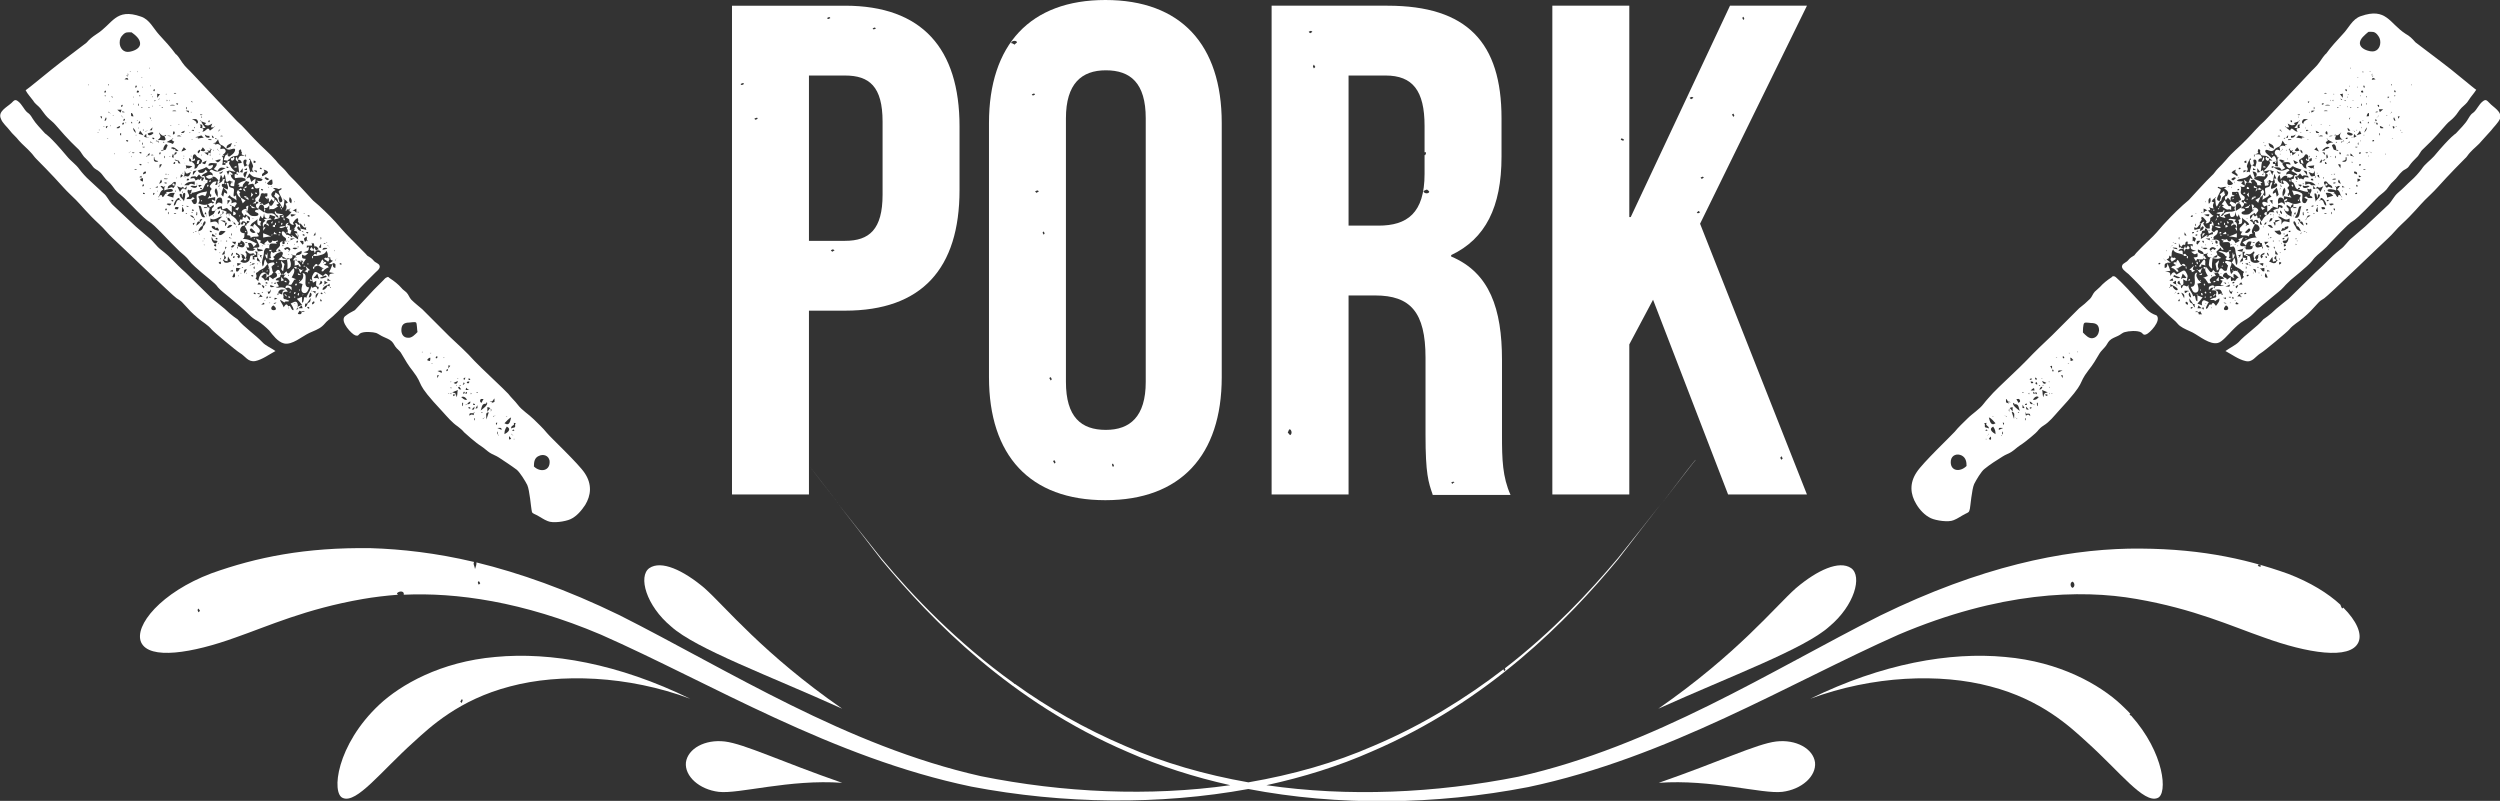 <?xml version="1.0" encoding="UTF-8"?>
<svg xmlns="http://www.w3.org/2000/svg" height="168.6" viewBox="0 0 526.3 168.6" width="526.3">
  <rect x="0" y="0" width="526.3" height="168.6" fill="#333333" stroke="none"/>
  <g fill="#fff">
    <path d="m72.6 66.6c-1.1 1.1 1.5 3.8 2.2 4s.6-.1 1-.4c.8-.5 2.8-.3 3.4-.1.5.2 1 .6 1.5.8.6.3 1.3.5 1.8 1 .4.4.6 1 1 1.4s.8.7 1.1 1.3c.7 1.2 1.4 2.4 2.3 3.5 2.6 3.4.1 2 6.3 8.6 1 1.1 2 2.3 3.2 3.1.5.4.9.7 1.3 1.2.1.1 2.4 2.2 3.7 3 .6.4 1.1.9 1.7 1.3s1.3.6 1.9 1c1.2.8 2.6 1.7 3.8 2.6.7.6 1.8 2.4 2.2 3.2.5 1.1.8 4.8.9 5.2.1.8.2.7 1 1.1s1.6 1 2.4 1.3c1.1.5 3.7.1 4.8-.4 1.3-.6 2.3-1.8 3.1-3 1.2-2 1.5-4.3-.1-6.7-1.3-2-7.2-7.5-8-8.5s-1.8-1.9-2.7-2.8c-1.1-1.1-2.5-1.9-3.4-3.1-.6-.8-1.4-1.5-2-2.3-.6-.7-6.1-5.8-7.1-6.9-1.7-1.9-3.5-3.5-5.3-5.2l-5.7-5.7c-.7-.6-1.6-1.3-2.3-2-.4-.4-.6-1.1-1-1.5s-.8-.6-1.1-1c-.6-.7-1.6-1.5-2.4-2-.5-.3-.2-.4-.7-.2-.3.1-.6.5-.7.6-.7.7-1.4 1.4-2 2-.3.3-4 4.3-4 4.3-.8.4-1.5.8-2.1 1.3zm39.8 31.6c0-.9.1-1.8 1-2.2 1-.5 2.1-.1 2.3 1 .2 2.2-2 2.5-3.3 1.2zm-15-17.2c.1-.2.2-.3.2-.5.4.2.1.5-.2.5zm.2 1.5c.3-.1.3.1.1.4-.2.1-.2-.1-.1-.4zm.4-3c-.1.2-.2.3-.2.5-.4-.2-.2-.5.2-.5zm.1 2.1c.2.2.4.4.7.5-.3 0-.5 0-.8 0 .1-.1.1-.3.1-.5zm0 .9c.2 0 .3.1.1.4-.2.1-.3 0-.1-.4zm.7-2.2c0 .9-1.2 0 0 0zm.2-.5c0 .2-.1.3-.4.1 0-.3.1-.3.4-.1zm.1 3.2c0-.1 0-.2 0-.3.2 0 .2.3 0 .3zm.8 2.6c-.1.6 0 .7-.6.6zm4.2-1c-.2.1-.5.2-.7.3.4-.3.3-.4-.3-.3.2-.2.5-.1.6-.2s.3-.5.4-.5zm2.7 3c0 .1-.3.1-.3 0zm.8.3c-.2.7-.3 1.9-1.4 1.2.3-.3 1.1-1.2 1.4-1.2zm.7 2.1c-.2 0-.5.1-.7.2 0-.5.2-.5.5-.7.4-.4-.4-.6.5-.4-.4.4.1.6-.3.9zm0 .7c-.7 0-.5-.1-.2-.3.1.1.2.3.2.3zm-.2 1.7h.3c-.1.1-.3.1-.3 0zm-.4-1.1c.1.1.4.4.3.5 0-.1-.1-.2-.1-.3-.1.1-.3-.1-.2-.2zm-.5.5c.1.2.3.4.4.5-.5.6-.5-.1-.4-.5zm-1-.4c0-.7.1-1 .5-1.6 1.1.6.1 1.3-.5 1.6zm-.6-.9c-.3-.1-.6-.3-.9-.4.5 0 .9-.2.9.4zm-.8 1c.1 0 .3.1.1.2 0 0 0-.1-.1-.2zm0-.7v.7c-.2-.3-.2-.4 0-.7zm-.1-1.8c-.1.2-.1.3-.2.5-.2-.4-.1-.6.2-.5zm-.9-1.3c.1-.1.4-.4.5-.3-.1 0-.2.1-.3.1.1.1 0 .3-.2.2zm-.5-1.7c.2.2.2.4 0 .7.1-.2 0-.4 0-.7zm-.7.7c0-.3 0-.7 0-1 .2 0 .4.1.6.2-.2.2-.5.7-.6.8zm.3.1c-.2.5-.3 1-.5 1.5 0-.8-.3-1.5.5-1.5zm-1.3 1.4c.1-.1.4-.4.5-.3-.1 0-.2.1-.3.1.1.1-.1.3-.2.2zm-.3-1.4h.3c0 .2-.3.2-.3 0zm-.1-.4c.3-.8.2-1.5 1.2-1.4-.1-.1-.1-.2.1-.3.4.5-1 1.5-1.3 1.7zm-.1-2.2c.1-.3.3-.2.7-.2-.2.3-.3.5-.4.8-.3-.1-.4-.3-.3-.6zm-.5-1.5c-.1 0-.2 0-.3 0 0-.2.3-.2.3 0zm-.5 3.3c.1-.2.3-.5.4-.7 0 .5.2.7-.4.7zm-.5-.8c-.1-.3.1-.3.4-.1 0 .2-.1.2-.4.1zm.4 2.8v.5c-.2 0-.2-.5 0-.5zm-1.2-.5c0-.7.3-.5 1-.5-.1-.1-.1-.2.1-.3 0 0-.2.6-.2.7-.4-.2-.4-.2-.9.1zm-.2-1.6c0-.2.1-.3.4-.1.1.3-.1.3-.4.1zm-.7-.6c.3-.3.6-.2.5-.1.1 0 .1-.2 0-.3.2-.1.4-.3.6-.4.1.7-.4.5-1.1.8zm-.6-.5h.2c0 .2 0 .7-.2.7 0-.3 0-.5 0-.7zm-.2-1.2c.5-.3 1.1.2 1.2.6-.6 0-.7-.2-1.2-.6zm-1.6-3c.3-.1.6-.3.9-.4-.1.5-.4.8-.9.4zm.6.4c.1.1.1.1.1.2s-.2-.1-.1-.2zm.4-1.4c0 .1-.3.1-.3 0zm.5 1.6c-.1 0-.2 0-.3 0 .1-.2.3-.2.3 0zm-.6.2c.1.1.2.1.3 0 .1.2.3.4.4.6-.6 0-.5-.2-.7-.6zm-1 1.6c.2 0 .4.1.6.1-.2.1-.4.2-.6.3 0-.2 0-.3 0-.4zm-.2-.4c.4-.2.8-.3 1.2-.5-.2.5 0 1-.3 1.5-.1-.8-.1-.8-.9-1zm-.3-2.1c0-.1 0-.2 0-.3.1 0 .1.3 0 .3zm.1 2.2v.3c-.2 0-.2-.3 0-.3zm0-1.2v.3c-.2-.1-.2-.3 0-.3zm-.6-3.9c0-.2 0-.4 0-.7.1 0 .3.1.4.1-.2.2-.3.4-.4.6zm-.1 5.3c0-.1.3-.1.3 0-.1 0-.2 0-.3 0zm-.2-5.2c.2 0 .3.1.1.4-.3.1-.3 0-.1-.4zm-.8-2.4h.3c-.1.1-.3.1-.3 0zm-.3 3.2c-.3-.1-.6-.3-.9-.4.6-.1 1-.3.9.4zm-.6.5c-.1.2-.2.3-.3.6-.2-.8.1-.6.3-.6zm-.5-4c.2 0 .3.1.1.4-.3.1-.4-.1-.1-.4zm-1.1 1.6c0-.1.3-.1.3 0-.2 0-.2 0-.3 0zm-.3-2.3h.3c0 .1-.3.1-.3 0zm-.6 1.5c.2-.2.3-.5.7-.5 0 .2 0 .5-.1.7-.2 0-.4-.1-.6-.2zm-1-1.8v.3c-.1-.1-.1-.3 0-.3zm-4.4-4.5c0-1.2.6-1.6 1.7-1.6.2 0 1.2-.2 1.4 0s.2 1.7.3 2c-.5.5-1.2 1.3-2 1.2-1 0-1.4-.8-1.4-1.6zm-32.7-22.9c.1 0 .1 0 0 0 0 .1 0 .1 0 0zm8 25.7c1.7.4 3.8-1.5 5.3-2.2.9-.4 2-.8 2.7-1.4.5-.4.8-.9 1.2-1.2 1.4-1.1 2.7-2.5 4-3.8s2.5-2.8 3.8-4.1c.6-.6 1.2-1.2 1.8-1.8.5-.6 1.6-1.2 1.3-1.9-.2-.5-.9-.6-1.2-1-.5-.6-.8-.7-1.4-1.1 0 0 .4.3-3.9-4-1-1-1.9-2.1-2.8-3.1-1-1.1-3.1-3.2-4.7-4.5 0 0-4.1-4.5-4.8-5.1-.5-.5-.8-1-1.3-1.5-.6-.6-1.2-1.1-1.7-1.8-1.4-1.6-3-2.9-4.4-4.4-1.3-1.3-2.4-2.7-3.8-3.9l-9.3-9.9c-.7-.8-1.6-1.5-2.2-2.4-1.2-1.9-1.4-1.8-1.4-1.8-1-1.4-2.3-2.8-3.5-4.1s-2-3.2-3.8-3.8c-5.4-1.9-5.9 1.5-9.4 3.7-.9.6-1.4 1-2.1 1.8l-5.4 4.1c-2.1 1.6-7 5.7-7.4 5.9.4.8 1.1 1.5 1.6 2.2.4.7 1 1 1.5 1.6s.9 1.3 1.5 1.9 1.2 1 1.7 1.6c3 3.5 4 4.3 4.9 5.2.5.5.8 1.3 1.4 1.8.6.6 1 1 1.5 1.7s1 .7 1.5 1.2c.7.6 1 1.4 1.8 2 .6.5 1 1.2 1.5 1.8.6.7 1.4 1.2 2.1 1.9 7.9 8.2 2.2 1.4 9.7 9.3l1.7 1.7c3.5 2.9 0 .7 6.6 6.1.6.5 1.1.9 1.5 1.5.7.8 1.6 1.4 2.4 2.1 1.4 1.2 2.8 2.3 4.1 3.6.6.6 1.1 1 1.9 1.4.8.5 1.7 1.3 2.4 2 .7.9 1.8 2.4 3.1 2.7zm-41.2-54.3c0-.1 0-.2 0-.3.1 0 .1.3 0 .3zm2.2 9.9c0 .1-.3.1-.3 0zm.1-.4c-.1 0-.1-.3 0-.3zm.6-3c0 .2-.1.3-.1.5-.1-.2-.2-.3-.3-.5zm.5 2.2c-.1 0-.2 0-.3 0 .1-.1.3-.1.3 0zm.2-7.2c-.3 0-.3-.1-.1-.4.2-.1.3.1.1.4zm0 .5v.3c-.2 0-.2-.3 0-.3zm.1 4.7c.5.4-.8 1.5 0 0zm.4 1.8c-.1.2-.2.3-.2.5-.4-.2-.2-.5.2-.5zm.1 2.7c-.1 0-.2 0-.3 0 0-.1.3-.1.3 0zm.1-5.7c.1.1.4.4.3.5 0-.1-.1-.2-.1-.3-.1.1-.4 0-.2-.2zm-.1-5.5c0-.1 0-.2 0-.3.2 0 .2.3 0 .3zm.3 3.5c0-.1 0-.2 0-.3.1.1.1.3 0 .3zm.2 4.8c.1 0 .1.3 0 .3 0-.2 0-.2 0-.3zm.4-5.7c-.1-.1-.2-.2-.3-.3.3 0 .3 0 .3.3zm.3 3.7c0 .1-.3.1-.3 0zm.2 8.2c-.1 0-.1-.3 0-.3zm32.4 31.3c0-.1.3-.1.3 0-.1 0-.2 0-.3 0zm0-1.3h.5c0 .2-.5.2-.5 0zm-.5-4.1c.4-.2.7-.4 1.1-.6.1-.1.3-.5.4-.5.5-.1.8.5.7.8-.1.4-.7.3-.8.7-.3-.2-.5-.4-.8-.6 0 .3-.1.6-.1.9-.4-.1-.5-.3-.8 0-.2-.4-.3-.5-.8-.8.3-.3.6-.8 1.1-.7v.8c-.2.1-.3.1-.1.2.2-.1.2-.1.1-.2zm-1 1.6c.3.1.8.2.4.7-.2-.2-.3-.4-.4-.7zm.3 1.6c-.1 0-.2 0-.3 0 0-.2.3-.2.3 0zm.5-2c0-.2.1-.3.4-.1.1.2-.1.3-.4.1zm.3 1.6c0 .1.1.1.1.2 0 0-.2-.1-.1-.2zm-.1-1.1c-.1 0-.2 0-.3 0 .1-.2.3-.2.3 0zm1.1-.4c0-.1 0-.2 0-.3.2 0 .2.3 0 .3zm1.1-.2c-.3.2-.4.3-.5.3-.1-.3-.1-.3.5-.3zm-.5.9c-.6 0-1 .3-.9-.4.3.1.6.2.9.4zm-1.4 1c.5 0 .4-.1.6-.5.1.8-.7 1.4-.6.5zm-.2 1c.2 0 .3.1.1.4-.3.1-.3 0-.1-.4zm-.3.9c-.1 0-.2 0-.3 0 0-.1.3-.1.3 0zm-.9.8c.2-.1.4-.3.5-.4.5.5-.2.4-.5.4zm-.6-1.5c.3-.2.3-.4.4-.6.2.1.3.3.5.5-.2 0-.5 0-.7 0 .1 0-.1.2-.2.1zm-.2-2.7c.1-.2.2-.3.3-.5.2.2.4.3.5.5-.3 0-.5 0-.8 0zm0 1.8c.3 0 .5.1.6.2-.2.1-.7 0-.6-.2zm-.8.1c0-.2.1-.3.4-.1.1.3-.1.3-.4.1zm0-4.6h.3c-.1.2-.3.2-.3 0zm.2-1.1v.5c-.3 0-.3-.5 0-.5zm-.7 2c0-.2.1-.3.4-.1.1.2-.1.3-.4.1zm-.4-2.2c.3-.3.6-.2.5-.1 0 0 .1-.3.2-.4.2 0 .3.1.5.1-.2.2-.9.3-1.2.4zm.1-.7h.3c0 .2-.3.2-.3 0zm-.6 2.2v.3c-.1-.1-.1-.3 0-.3zm0-.7c-.2.3-.4.6-.6.9 0-.8-.1-.9.6-.9zm-1.4-1.7c.2-.2.4-.3.6-.5-.4-.2-.3-.5-.3-.9-.1.1-.3-.1-.2-.2.2.2.4.1.6.3.1.1.3.5.4.7.2-.4.2-.7.2-.9 0-.3-.4-.2-.1-.7.2.2.5.5.8.6.6.1.7-.4 1.1.3.5-.2.1-.4 0-.8.2 0 .3.1.5.1 0 .3-.1.9 0 1.1.1.4.5.5.5 1-.7-.3-.7-.2-.5-1-.3 0-.5 0-.8.1.1.1.2.3.3.4-.2 0-.4 0-.5 0 0-.3.2-1-.4-.8-.2.1-.2 1-.4 1.1-.5.6-1.4.5-1.8.1zm3.7.4v.3c-.1-.1-.1-.3 0-.3zm.6-1.2c.1-.1.3.1.2.2-.3-.3-.3-.3-.4-.7.2 0 .3 0 .5.1-.2.1-.2.2-.3.4zm-.1 1.2c0-.1-.1-.1-.1-.2s.2 0 .1.2zm-.5-2.5c-.1-.2-.2-.4-.2-.7.4.4 1 .2 1.3.5-.4.2-.8.2-1.1.2zm.8-1.1c0-.1.3-.1.3 0-.1 0-.2 0-.3 0zm-.5 1.8c-.1 0-.3-.1-.1-.2 0 .1.1.1.1.2zm-3-2.5c0-.2.5-.2.5 0-.1 0-.3 0-.5 0zm-.9-.5c.4.2.9.5.8 1-.2.8-.9.4-1.5.2.1-.2.1-.3.1-.4s0-.2 0-.3c.4.1.6-.1.6-.5zm-.6-3.2c.1-.3.3-.6.4-.9.1.5.3.9-.4.9zm-.2 4.9c0-.1.1-.3.1-.4.2.1.1.5-.1.4zm.9 3.2c-.3.2-.5.3-.8.5 0-.2-.1-.4-.1-.6.2 0 .5 0 .9.1zm.1.7h.3c-.1.2-.3.2-.3 0zm-.2 1.2c.1 0 .1.3 0 .3 0-.1 0-.2 0-.3zm-.5.5c.1 0 .1.3 0 .3 0-.1 0-.2 0-.3zm-.5-1.5c.3 0 .6 0 1 .1-.5.1-.4.9-1 .6 0-.3 0-.5 0-.7zm0-3.2c.6.3 1.1.6.6 1.2-.3-.3-.5-.3-.1-.7-.5-.1-.6-.1-.5-.5zm0-5.3c0-.1 0-.2 0-.3.1 0 .1.3 0 .3zm0 3c-.1.2-.1.4-.2.6-.2-.2-.5-.4-.7-.6zm-.6-4c.3-.2.5.1.5.5-.1-.1-.4-.3-.5-.5zm-.1-.3c.1.1.1.1.1.2-.1-.1-.2-.1-.1-.2zm-.4 0c-.5 0-.8-.3-.7-.8.5.1.5.3.7.8zm-.3-1.5v.3c-.2-.1-.2-.3 0-.3zm.6 2.3c-.3.4-.6.6-1.1.6.2-.5.5-.8 1.1-.6zm-1.1-1.6c-.1 0-.3-.1-.1-.2.1.1.1.2.1.2zm-.1-.5c0-.1 0-.2 0-.3.1.1.1.3 0 .3zm.1 1.6c-.1.2-.2.5-.3.7-.2-.1-.1-.5-.1-.7-.3-.2-.7-.4-1-.5.2 0 .8 0 1 .1.4.1-.6.3.4.4zm-1.1-1.7c-.2.1-.3.2-.4.2.2-.3.2-.3.4-.2zm-.8-.1c-.1-.3.1-.5.3-.8.3.4 0 .6-.3.8zm.9.5c-.3.2-.5.5-.8.7v1c-.4-.9-.7-.7-1.7-.5 0-.3 0-.5 0-.8.5.3.8.2 1.3 0 .7-.3.4-.4 1.2-.4zm-1.8-.3v.3c-.1 0-.1-.3 0-.3zm.5 4.5c-.3 0-.6 0-.9-.1 0-.2.1-.3.1-.5.3.2.5.4.8.6zm-.1-.4c0-.1 0-.2 0-.3.2 0 .2.3 0 .3zm-.5-1.8c.4.1.3 0 .5.5.5-.5.5.1.7.3v.1c-.2.1-.3 0-.7-.1-.2 0-.8-.4-.8-.5-.1-.2 0-.4.3-.3zm1.4 1.1c.1 0 .1 0 .2-.1.3 0 .7 0 1 .1-.2.2-1 1.1-1.4.7-.1-.2.1-.5.2-.7zm.1 4.5c0 .1-.3.1-.3 0zm1.3-1.2c-.1.1-.1.3-.3.5 0-.6 0-.6.3-.5zm.1-1.4v.3c-.2 0-.2-.3 0-.3zm-1-5.4c-.1.1-.1 0 0 0zm.1-.8c.3.3.2.5-.1.7 0-.2.1-.5.1-.7zm1.7 5.7c-.1.2-.4 0-.4-.2 0 0 .2.1.4.2zm.2 3.8c-.5-.3.8-1.4 0 0zm-.1-1.3c0-.1 0-.2 0-.3.1.1.1.3 0 .3zm-.1-.6c.2-.2.3-.6.8-.3-.3.2-.3.6-.8.3zm.6 1.9c.2 0 .3.1.1.4-.3.1-.3-.1-.1-.4zm0 2.2c0-.1 0-.2 0-.3.1.1.1.3 0 .3zm-.4-5.8c-.1-.1-.1-.1-.1-.2.1.1.1.2.1.2zm-.1-.7c0-.2 0-.3 0-.5.2 0 .2.5 0 .5zm.2 8.7c.1-.3.3-.6.4-.9.3.4.3 1.3-.4.9zm-.5-1.2c.2-.1.4-.2.6-.3v.4c-.2-.1-.4-.1-.6-.1zm-1.5-2.3c.4-.3.3-.6.3-1.1.4.5.6.6 0 .9 0 .4.4.3.7.4 0-.3.1-.7.1-1 .2.3.4.7.7 1-.3.1-.8.4-1.1.3-.6 0-.3-.3-.7-.5zm-.2-1.2c.2-.3.4-.6.6-.9 0 .8.2.9-.6.9zm-.3-2.9h.3c-.1.1-.3.1-.3 0zm0 3.9c0-.1 0-.2 0-.3.2.1.2.3 0 .3zm.1.5v.5c-.6-.1-.6-.5 0-.5zm-.6-4c.1 0 .1.3 0 .3 0-.1 0-.2 0-.3zm-.5-.8c0-.3.1-.3.4-.1 0 .2-.1.3-.4.1zm.2 2.2c0 .2-.1.3-.4.1-.1-.3 0-.4.4-.1zm-.1-1.1v.5c-.6-.1-.6-.5 0-.5zm-.9-1.5c.1.2.2.5.4.7.1.1 1.2-.1.6.5-.5.6-1.3-.7-1-1.2zm0-1.2c0 .2-.1.3-.4.1-.1-.3 0-.3.4-.1zm-.7-4c0-.3.3-.6.2-.9-.1-.1-.3-.2-.5-.3 0-.2 0-.4 0-.6.3.2.6.5.5.8.3-.2.6-.4.9-.6.1.7-.3.4-.4.9-.2.7.5.4.8.3-.1-.1.1-.3.2-.2-.4.3-.4.6-.6.9-.2.2-.7.4-1 .6 0-.3-.1-.6-.1-.9zm2.5-12.3c0 .1-.3.1-.3 0zm-.3-.6c-.1-.1-.5-.4-.4-.5.1.2.6.6.5.7 0-.1 0-.1-.1-.2zm.4 1.8c-.1.2-.3.4-.5.5-.1 0-.1.1-.1.1-.2-.1-.4-.2-.6-.4.2 0 1-.4 1.2-.2zm1 1.8c-.7.3-1.2.8-2 .7-.7-.1-1-.8-1.4 0 .5.3.7.3.7.9-.4-.4-1.1-.1-1.5.2.4.3.5.5 1 .4.2-.1.3-.4.5-.4.5-.1.9.4 1.2.8-.5.2.2 1.1-.7.9.1-.2.2-.4.3-.7-.5 0-.7 0-1.1.5-.5.6-.4.5.1 1.1-.4.2-.6 1.1-.1 1.2 0 .2-.1.3-.1.5-.2-.1-.3-.3-.1-.5-.2.3-.4.6-.6.8.5-.1 1.1-.2 1.6-.3v.8c-.2-.1-.4-.2-.7-.3 0 .5.1.4.5.6-.6.6-.1 0-.7.1-.3.1-.6.3-1 .4-.6.1-1.1-.1-1.7-.3.4-.4.4-.9 0-1.4.7-.3.8-.5 1.5-.1.2-.3.3-.7.4-1-.5.1-1.3.2-1.7.4-.6.3-.5.3-.5.9 0 .3.2 1.1-.2 1.3-.5.3-.7-.4-.9-.7.2-.1.5-.3.7-.4-.6-.6-.4-.1-.9.1-.1 0-.6 0-.8 0 0-.5.5-.3.5-.6.1-.5-.6-.8-.2-1.4.3.3.5.1.8 0-.1.2-.1.5-.2.7.6 0 1.4-.3 2-.5.7-.2.6-.6 1-1.3.2-.4.5-.1.5-.6 0-.1 0-.2 0-.3-.4 0-.6-.1-.5-.5-.2-.1 0-.5-.6-.3s.2.3.4.3c-.1.2-.2.4-.4.7-.4-.1-.1-.5-.2-.7-.1.2-.3.3-.4.5-.3-.3-.4-.1-.8.1-.3-.7-.4-.5-1.1-.4 0-.6.6-.4 1-.5.1.1.2.1.3.2.2-.2.3-.4.5-.6.2.2.3.4.5.6 0-.6.8-.8 1.3-1.1-.1-.2-.3-.3-.4-.5-.2.4-.4.7-.9.7s-.4 0-.8-.5c.4-.1.8-.3 1.2-.4.1-.1.3-.1.4-.2.2-.2.4-.1.6.2.5.1.1.3.6 0 .3-.2.5-.4.4-.8-.3.1-.6.2-.9.2-.1-.9 1.2-.5 1.8-.5-.1.1-.1.2-.1.4-.2.3-.3.5-.6.8.3.1.5.3.8.4.5-1 1-.7 1.7-.6zm-2.5-3.9v.3c-.1 0-.1-.3 0-.3zm-.3 2.1c0-.1 0-.2 0-.3.1 0 .1.3 0 .3zm-.1-5.1c.2.1.4.3.4.5-.2.2-.4-.1-.4-.5zm-3.5.4c.4-.1.9-.3 1.3-.4.2.2.3.3.5.5-.5 0-.8.1-1.3.2.4-.4-.1-.2-.5-.3zm1 2.6c.1.4-.1.6-.4.8-.2-.4 0-.6.4-.8zm1.1.1c-.2.4-.6.2-1 .1.2-.2.4-.5.5-.7.2.2.3.4.5.6zm-.7.9v.3c-.1 0-.1-.3 0-.3zm1 1.3c-.3.9-.3.9-1 .5.4-.2.7-.4 1-.5zm-.4-5.5c.4.3.5.3 1 .3v.4c-.7 0-.8-.1-1-.7zm1.4 1v.2c-.2 0-.7 0-.7-.2zm-.3 1.8c0 .1.1.2.1.2-.1 0-.2-.1-.1-.2zm.4.3c-.3.2-.2.5-.3.9-.1-.1-.3-.2-.4-.2 0 .2-.1.4-.1.6-.3-.2-.5-.4-.8-.6.5 0 .8.1.9-.3-.1.1-.3-.1-.2-.2.3.3.6.1.7-.3 0 0 .1.1.2.1zm-.3 1.1v.3c-.2 0-.2-.3 0-.3zm-3.7 4.4c0-.9 0-.9.8-1-.3.3-.5.6-.8 1zm-5-3.9c0-.1.3-.1.3 0-.2 0-.3 0-.3 0zm0 3.7c-.1 0-.2 0-.3 0 0-.1.3-.1.3 0zm.7 1.9c.1-.2.6-.5.7-.2.1.2-.1.4-.1.6 0 .1-.4.6-.4.6-.1-.1-.3-.2-.4-.2-.3.1-.5.2-.8.3 0-.8.6-.6 1-1.1zm.5 2c-.2.4-.3.6-.3 1-.4-.1-.9-.3-1.3-.4.5-.7.8-.6 1.6-.6zm.2-.5v.3c-.2-.1-.2-.3 0-.3zm-.2-6.5c.3 0 .5.2.7.2v.1s0 0 0-.1h.1c.1.2.3.4.4.6-.5 0-.5 0-.5-.4-.2-.2-.7-.1-.7-.4zm.4 4c0-.1 0-.2 0-.3.1 0 .1.3 0 .3zm.7 2.8c-.2-.4-.4-.8-.6-1.2.5.2.9.5 1.2.1.1.1.2.2.3.4-.4-.1-.5 0-.9.7zm.6-.1v.3c-.2 0-.2-.3 0-.3zm3-1.3c.1.8-1 .6-1.4.2.6-.3 1 .2 1.4-.2zm0-.4v.3c-.1-.1-.1-.3 0-.3zm-1.8.4c-.3 0-.6 0-.9 0 .7-.8 1.2-.7 2.2-.8v.7c-.6-.2-.8-.4-1.3.1zm-.4-1c0-.9 1.2 0 0 0zm-.3-.5c0-.1-.1-.1-.1-.2 0 0 .2.1.1.2zm.3 1.7c0 .2 0 .4-.1.7-.2-.1-.4-.1-.5-.1.3-.2.5-.4.6-.6zm-.6-2.1c.2-.1.2-1.1.2-1.2.3.9.4.7 1.3.3 0 .1-.3.8-.5.9-.4.2-.8-.3-1 .2 0-.1 0-.1 0-.2zm1.4-1.1c0-.1.3-.1.3 0-.2 0-.2 0-.3 0zm-1.3-2.6c0 .1-.3.1-.3 0zm-.1-.4c0-.1 0-.2 0-.3.1.1.1.3 0 .3zm-.7 4.4c0-.2 0-.4.1-.7.1 0 .2.1.4.2-.1.3-.3.4-.5.5zm.2 1.2v.3c-.1-.1-.1-.3 0-.3zm.1-2.2h.3c0 .1-.3.1-.3 0zm.7-1.9c-.1-.1-.1-.2-.2-.3.1.1.2.2.2.3zm-2.3-.4c.2 0 .3.1.1.4-.3.1-.4-.1-.1-.4zm-.2-.8c-.1-.1-.2-.2-.3-.3.1-.2.1-.4.2-.6.3.3.1.6.1.9zm.2-.6c.1-.6 0-.7.6-.6-.1.2-.3.4-.6.6zm-.7-1.5c.4-.6 1.3.3 1.6.6-.2 0-.4 0-.6 0-.1-.3-.1-.6-.4-.3 0-.1-.5-.3-.6-.3zm1.3-2.5c0-.2.3-.2.5-.2.1.1.3.1.4.2-.3 0-.6 0-.9 0zm1.4 2.3c.2.2.3.3.5.5-.3.1-.6.3-1 .4.1-.3.3-.6.5-.9zm1.8 4c-.5.3-.6.6-1.2.3.1.1-.1.3-.2.2.2-.2.1-.4 0-.7.4.1 1.2.1 1.4.2zm1.5 4.4c-.6-.6.2-.5.5-.4-.2.1-.3.2-.5.4zm.5.2c.1.3-.1.3-.4.1 0-.2.1-.2.4-.1zm.5-1.3c0-.1-.1-.1-.1-.2 0 0 .2.1.1.2zm-2.4 6.5c-.1 0-.2 0-.3 0 0-.2.3-.2.3 0zm-.2-.5c0-.2.1-.3.4-.1 0 .2-.1.3-.4.1zm1.8 2.4c-.4-.4 0-.6.4-.6-.1.2-.3.4-.4.6zm.3.2v.3c-.1-.1-.1-.3 0-.3zm.7-1.2c-.8.3-.9-.6-1.1-1.2 0-.2-.2-.8-.3-1.2.6 0 .5.2.7.8.2.7.3 1.1.7 1.6zm-.1-.6c0-.2.1-.3.1-.5.1.2.2.3.3.5-.2 0-.3 0-.4 0zm-.9 1.6c-.2.3-.5.6-.9.8.2-.5.2-1.1.9-.8zm-.7-1.4c-.1 0-.1 0-.2 0 0-.2.1-.4.1-.7.2 0 .1.5.1.7zm4-5.7c.4.6.4 1.2.3 1.9-.4-.7-.9-1.3-.3-1.9zm.7-.2c-.1-.1-.2-.1-.3-.2.1 0 .2-.1.2-.1-.1-.1.1-.3.2-.2-.2.2-.2.3-.1.5zm0 .1c0 .1.1.3.2.4-.2-.1-.2-.3-.2-.4zm.8-3.5c-.2.4-.5.8-.9.4.3-.1.6-.2.9-.4zm-.2 2.1c-.2.3-.5.4-.9.6.4-.4.4-.4.3-.7.1-.4.2-.8.3-1.2.2.3.6.8.3 1.3zm.2 1.4c.3.4 1 .7.8 1.3-.2-.1-.4-.2-.6-.3-.1.3-.1.6-.2.9-.1-.1-.3-.3-.4-.4.1-.5.2-1 .4-1.5zm-.2 3.4c-.8-.4-.8-.4-1.4.2 0-.5.1-1.3.7-1.5.8-.2.7.7.7 1.3zm-3 .9c-.3 0-.6 0-.9 0 0-.2.2-.2.5-.2.1 0 .2.1.4.2zm-.3 1.8c-.1 0-.1-.3 0-.3zm-.5 5.8v.3c-.1-.1-.1-.3 0-.3zm0-1.3v.3c-.1 0-.1-.3 0-.3zm-.2-2.5c0 .2-.1.4-.2.6-.2.3-.5.4-.9.5.2-.4.5-1.1.9-1.1 0-.1.3-1.2.6-1 .3.3-.3 1-.4 1 .2 0 .1 0 0 0zm-.2 3.1h.3c-.1.1-.3.1-.3 0zm-.9-1.8c0 .1.1.2.1.3.1-.1.3.1.2.2-.1-.2-.4-.4-.3-.5zm-.7-.1c.2-.1.3-.1.5-.2-.3.2-.3.3-.5.2zm-.2-.1c.2 0 .2 0 0 0 .1.1.1.1 0 0zm-.2.3c.1-.1.1-.1.2-.1 0 .1-.1.2-.2.1zm.4-2.1c-.1.2-.2.3-.2.5-.4-.3-.2-.5.2-.5zm-1-1.5c.5-.2.7.2.9.5v-.1.2c.1.1.1.3.2.4-.3-.2-.3-.2-.2-.4 0 0-.1 0-.1-.1-.3-.1-.5-.3-.8-.5zm-.7-2.1c.2.1.3.1.5.2-.4.1-.6 0-.5-.2zm-.2 1.6h.3c-.1.2-.3.2-.3 0zm-.4-2.5c-.1-.5-.6-.6-.8-1.1-.1-.3-.2-.4.1-.5.4-.1.3.6.3.8.3-.3 0-1 .6-1 .3.2-.1 1.5-.2 1.8zm-.1.9c-.1 0-.2 0-.3 0 0-.2.3-.2.3 0zm-.3 1.3c0-.4 0-.7.1-1.1.2.5.7 1.1-.1 1.1zm-.5-2.5c.1-.1.3.1.2.2-.1-.1-.1-.1-.2-.2zm0 0c-.9-.1-.5 1-1.2 1.2-.1-.8 1.3-2.4 1.2-1.2zm-1 1.9c.1-.6.2-.4.8-.4-.1.6-.2.5-.8.4zm-.2.9h.5c0 .2-.5.2-.5 0zm-.1-2.7c0 .2-.1.3-.4.1 0-.3.1-.3.4-.1zm-1.4.8c.1-.3.7-.1 1-.1-.4.5-.4.4-1 .1zm.4 1.6v.5c-.2 0-.2-.5 0-.5zm-.6-.7c.3 0 .3.1.1.4-.2 0-.3-.1-.1-.4zm-1.4-2.6c.1.1-.1.3-.2.2.5-.5.2-1.2 1.1-1.6-.2-.2-.4-.5-.6-.7.2-.2.5.1.8.2-.1-.1.1-.3.2-.2-.3.3-.2.5-.2.9.3-.2 1.8-.6 1.8 0 0 .4-1.2.3-1.5.3l.3.3c-.6-.1-.5.7-1 .8-.1-.5-.3-.6-.7-.2zm1.8-3.7c0 .2-.5.1-.7.1 0-.1 0-.1 0-.2.2.1.5.1.7.1zm-.5-1h.3c0 .2-.3.2-.3 0zm-.2-3.3c0-.2 0-.3 0-.5.2 0 .2.5 0 .5zm.4 5.4c-.1-.1-.3-.1-.5-.2.5-.2.7-.1.5.2zm-2.4-5.1c.2.2.3.2.7.3 0 .2-.6.2-.7.1-.3-.2-.2-.4-.2-.9.3 0 0 .3.2.5zm-.3-.9c-.2 0-.3 0-.5 0 0-.2.5-.2.5 0zm-.7-2.9c.1 0 .3.1.4.2-.1.1-.5 0-.4-.2zm.5.2c.1.1.2.2.1.2s-.1-.1-.1-.2zm.4-.9c0 .2-.1.3-.4.1-.1-.3.1-.3.4-.1zm.6.7c.1-.2.4 0 .4.2-.1 0-.3-.1-.4-.2zm.5 2.3c.3-.1.3.1.1.4-.2 0-.2-.1-.1-.4zm.5 2.5c-.2.3-.3.5-.5.8 0-.6-.2-.9.5-.8zm-.6 4.1c.1-.3.3-.6.4-.9.4.5.1.7-.4.9zm-.2 3.3c0-.1.3-.1.3 0-.1 0-.2 0-.3 0zm-.1-1.9v.3c-.1-.1-.1-.3 0-.3zm-.5-.6c.3-.2.4-.3.5-.3.1.3.1.3-.5.3zm-.4 1.1c.3 0 .3.1.1.4-.2.1-.2-.1-.1-.4zm-.8-.9c0-.1.3-.1.3 0-.1 0-.2 0-.3 0zm-.3-5.6v.3c-.1-.1-.1-.3 0-.3zm-.4-1.2c.3-.2.2-.3.7-.7 0 .5 0 .6-.5.5.1.2-.1.4-.2.2zm.2-3.9c0-.1.3-.1.3 0-.1 0-.2 0-.3 0zm-.9 7.8c0-.5.2-.7.6-.7.2.7-.5.3-.6.7zm-.1-5.9h.5c0 .2-.5.2-.5 0zm.1 9.9c0-.3.1-.3.4-.1 0 .2-.1.2-.4.1zm0-2c.2 0 .3.1.1.4-.3.1-.3 0-.1-.4zm-.6-.9c.1-.4.2-.3.6-.4v.7c-.3 0-.4-.2-.6-.3zm.4-7.4c0-.2 0-.3 0-.5.2 0 .2.5 0 .5zm-.6 6.8c.2-.1.3-.2.5-.3v.4c-.2-.1-.4-.1-.5-.1zm.5-5.2c0 .2-.1.3-.4.1-.1-.2 0-.3.4-.1zm-.3-2.6v.3c-.2 0-.2-.3 0-.3zm.3 5.1c0 .2-.1.3-.4.1-.1-.2 0-.3.4-.1zm-.6-6.4c.1-.2.2-.5.3-.7.2.3.5.6.7 1-.2-.1-.8-.3-1-.3zm-.1-2.2c.1-.2.2-.3.2-.5.4.2.2.5-.2.5zm.4-6v.3c-.2 0-.2-.3 0-.3zm-.7-.5c-.1-1 1.1 0 0 0zm.1-4.3c0-.1 0-.2 0-.3.1.1.1.3 0 .3zm-.7 6.6v.3c-.1-.1-.1-.3 0-.3zm0-1.5v.3c-.1-.1-.1-.3 0-.3zm.4 7.7c-.4-.4-.5-.5-.6-1.1.4.4.5.5.6 1.1zm.2.4c0 .1-.3.1-.3 0zm-.2-10.4c.2 0 .3.1.1.4-.3.1-.3 0-.1-.4zm.5 8.8c.1 0 .1.3 0 .3 0-.2 0-.2 0-.3zm0-5c.2 0 .2.5 0 .5 0-.2 0-.4 0-.5zm-.3 3.6h.3c-.1.1-.3.1-.3 0zm-.5 10.2h.5c0 .2-.5.2-.5 0zm-.5-3.5h.5c0 .2-.5.2-.5 0zm-.2.7c.1 0 .1.3 0 .3 0-.1 0-.2 0-.3zm0-7.2.3.3c-.3.1-.3.1-.3-.3zm0-1.8c.3-.1.4.4.5.7-.6 0-.5-.1-.5-.7zm-.5 8.4c.1-.1.4-.4.5-.3-.1 0-.2.1-.3.1 0 .1-.1.3-.2.2zm.2-17.1c0-.1.3-.1.3 0-.2 0-.2 0-.3 0zm-.3 1.7c-.3-.1-.5-.1-.8-.1.2-.2.4-.3.6-.3.1.1.2.2.2.4zm-.2-.7c-.1-.1-.2-.2-.2-.3.4.4.3 0 .3-.4.2.2.1.6-.1.7zm-.5 7.5c-.4.1-.7.1-.5-.2.1.1.3.1.5.2zm-.6-1.1c-.2 0-.3-.1-.1-.4.3-.1.3 0 .1.4zm1.3 7.1c0 .2-.1.3-.4.1-.1-.3.1-.3.4-.1zm-.7-3.7c0-.1.3-.1.3 0-.2 0-.2 0-.3 0zm-.2-.9c.2 0 .3.1.1.4-.3.1-.3 0-.1-.4zm-.2.8c.2 0 .3.1.1.4-.3.1-.4-.1-.1-.4zm-.3-1.5c.1.1.4.4.3.5 0-.1-.1-.2-.1-.3-.1.1-.3-.1-.2-.2zm-.1 3.7v.5c-.3 0-.3-.5 0-.5zm-.2-1.5c-.1.5-.2.5-.7.5-.2-.2.5-.4.7-.5zm-.6-3.4h.9c-.1.2-.1.4-.2.6-.3-.3-.5-.4-.7-.6zm4.8-13.8c-.1 1-1.5 1.5-2.3 1.6-1.2.2-2-.8-2-1.9 0-.8.2-1.2.7-1.7.6-.6.9-.5 1.8-.5.7.5 1.9 1.4 1.8 2.5zm.5 7c0 .1-.3.1-.3 0zm-.1 2.2c0-.1 0-.2 0-.3.1 0 .1.3 0 .3zm.1 4.2c-.1 0-.2 0-.3 0 .1-.2.3-.2.3 0zm.1 4.8c0-.1 0-.2 0-.3.2.1.2.3 0 .3zm.2 1.2c.2-.2.3-.4.5-.5 0 .3 0 .5.1.8-.3-.1-.4-.2-.6-.3zm.3-1c.1-.1.4-.4.5-.3-.1 0-.2.1-.3.1.1.1-.1.3-.2.2zm.4-6.6c0 .1-.3.1-.3 0zm1.3 6.9c0 .2-1.1.9-1.2.1.3-.1 1.1-.5 1.2-.1zm-.2-1.2c-.1.6 0 .7-.6.6.2-.1.4-.4.6-.6zm-.3-1.6c.1.1.2.3.2.3-.1-.1-.2-.2-.2-.3zm-.1.1c0-.1 0-.1 0 0zm-.3-10.8c0-.1 0-.2 0-.3.1 0 .1.3 0 .3zm.1 8.2c-.1 0-.2 0-.3 0 .1-.2.3-.2.3 0zm.2-4.5c-.1 0-.1-.3 0-.3zm0 6.9c-.1-.2-.1-.3-.2-.5.3.3.3.3.2.5zm.3-5.2c-.1 0-.2 0-.3 0 .1-.1.3-.1.3 0zm.2.6c-.1 0-.1-.3 0-.3zm0 2c-.1 0-.1-.3 0-.3zm.3-3.3c-.2 0-.3-.1-.1-.4.2-.1.3.1.1.4zm.3 1.9c-.2.1-.4.3-.4.2.3-.3.2-.3.4-.2zm0 8.6.2-.2v.3s-.1-.1-.2-.1zm.2-8.6c-.1 0 0 0 0 0zm.7-1.3c-.2.3-.4.5-.6.8 0-.3 0-.6 0-.9.2.1.4.1.6.1zm0 .9c-.2.2-.2.3-.4.2.2-.1.4-.2.4-.2zm.1 1.4c0 .1-.3.1-.3 0zm.5.6c-.1 0-.2 0-.3 0 .1-.2.3-.2.3 0zm.7-2.7c-.1 0-.1-.3 0-.3zm0 8.6c-.1 0-.3 0-.4 0 .9 1.7-.9.5-1.5 1 .3-.3.6-.5.7-.8 0-.3-.4-.8-.3-.9.3.4.9 1 1.3.5.1 0 .1.1.2.2zm-.4 1.4c-.1 0-.2 0-.3 0 0-.2.3-.2.3 0zm.7.6-.4.9c-.2.1-.8.2-1 .3.2-.3.2-.3.5-.2 0-.1 0-.2 0-.4.1-.3.5-1.3.9-.6zm-.2-.7c.4-.2.8-.5 1.2-.6-.1-.1.1-.3.2-.2-.4.3-.3.6.2.7-.1.2-.2.3-.3.5-.4-.2-.7-.3-1.3-.4zm1.3-1.6c0-1.5.9 0 0 0zm-1.3-7c0-.1 0-.2 0-.3.2 0 .2.3 0 .3zm.9 7.4c-.3 0-.6-.1-.8-.1.3-.1.8 0 .8.1zm-.2-2.3h.3c0 .1-.3.1-.3 0zm-.1-5.1c-.1 0-.1-.3 0-.3zm1.1.9c-.3 0-.7 0-1 0 0-.2 1-.2 1 0zm.3-2.5c-.2 0-.3 0-.5 0 0-.2.5-.2.5 0zm0 3.7c-.3 0-.5 0-.8 0 0-.2.8-.2.8 0zm.4-1.6c0 .3-.1.3-.4.1 0-.2.1-.2.4-.1zm.3 4.3c0 .1-.3.1-.3 0zm.3 2.3c0-.1.1-.1.2-.1-.1.1-.1.1-.2.1zm.8-.9c-.1.5-.2.5-.7.5-.2-.2.5-.4.7-.5zm.4-4.5c-.2 0-.2-.5 0-.5zm.5.7c-.2-.1-.5-.3-.7-.4.5 0 .7-.2.7.4zm-.1 2.6v.3c-.1-.1-.1-.3 0-.3zm.4 1.6c0 .1-.3.1-.3 0zm.2 6.2c.2-.4 1 0 .7-.8-.1.1-.3.2-.4.4 0-.3-.1-1.1.3-1.2.3-.1.4.3.6.5s.7.3.9.6c.2.2.2.3 0 .6-.2.5-.3.2-.5.4-.4.4-.3.9-1 .9.2-.5.2-.9-.3-1.3-.6-.4-.8.1-.8-.9.3 0 .5.3.5.8zm.6-7.1c0-.1 0-.2 0-.3.2.1.2.3 0 .3zm-.6.4c.5-.2.6 0 .5.2-.1 0-.3-.1-.5-.2zm.3 2c0 .1-.3.1-.3 0zm-.4 3.6c0-.1 0-.2 0-.3.1.1.1.3 0 .3zm0-9.5c.1 0 .1.3 0 .3 0-.1 0-.2 0-.3zm.3-1.9c-.1-.1-.2-.2-.3-.3.3 0 .3 0 .3.3zm.9 4.5c0-.6-.5-.8-1-1 .5 0 1-.2 1.2.3.2.4.1.4-.2.7zm.4 1.8h.3c0 .1-.3.1-.3 0zm.8-3.8c0 .2-.5.2-.5 0zm-.2.7c0-.1 0-.2 0-.3.2 0 .2.3 0 .3zm1.7.9c-.3.1-.3-.1-.1-.4.1 0 .2.1.1.4zm.3 1.1h.7c-.3.2-.6.5-.9.7-.5-1.1-.8.3-1.6.2.5-.6.1-.7-.5-.8.4-.4-.2-.8-.1-.9 0 .1.1.2.1.2.6 0 .5.1.5.8.2 0 .5-.1.7-.1-.3-.3-.9-1-.9-1.4-.1.1-.3-.1-.2-.2.3.4.7.4 1.2.6-.1.1-.2.2-.3.3.7.4.9.2 1.6-.2-.1.2-.2.5-.3.8zm.9-.2c-.1.1-.1.1-.2.2 0-.1.1-.3.2-.2zm.3 2.7c-.2 0-.3-.1-.3-.2.1-.1.3 0 .3.2zm.8-2c-.1.1-.2.2-.3.2 0 0-.1 0-.1-.1.1-.1.3-.1.4-.1zm-.3.3c0 .1-.1.1-.2 0zm.8 1.1c-.2 0-.3 0-.5 0 0-.2.5-.2.5 0zm1.9 1.4c0 .3-.2.5-.3.8-.3.1-.6.3-.8.4-.1-.8.5-.9 1.1-1.2zm-.3 1s.1.1 0 .2c0-.1 0-.1 0-.2zm-.3 1.9c-.7-1-.8-.1-1.1.7.3 0 .5.1.8.1.1.4-.1.6-.5.4.2.4.1.6-.3.5-.3.1-.4-.1-.2-.4-.1-.4.3-1.2-.2-1.4l.2-.2v.2c.3-.1.3-.2 0-.3.4-.3.7-.6.6-.9-.2-.6-.7-.4-1.1-.3 0-.7.4-.6-.3-1-.3-.2-.6 0-.9.1.3-.2.2-.3-.3-.3.1-.2.5-.1.5-.2.1-.2.4-.4.5-.7.1.3.2.8.4 1 .2.3.5.2.8.5.4.3.5.7 1.2.7.3 0 1-.4 1.2-.1.1.8-1 1.4-1.3 1.6zm-.2 3.9c0-.3-.2-.5-.3-.8.3-.1.5-.2.8-.3-.2.4-.4.7-.5 1.1zm.5-.3v.3c-.1-.1-.1-.3 0-.3zm-.8-1.3c-.1-.3.1-.3.4-.1 0 .2-.1.2-.4.1zm1.7-4.5c0-.1 0-.2 0-.3.2 0 .2.3 0 .3zm.5-.9c0 .1-.3.1-.3 0zm1 2.6c.1.1.7.3.7.3-.9 0-1.2-.2-1.5.8.5 0 .7.2.8.7-.3 0-.5.1-.8.1.2.8.1 1.2.3 2-.2-.1-.3-.2-.5-.3-.1.2-.2.4-.2.6-.2-.1-.3-.2-.3.3 0 .8.3.4.8.4.4 0 .7-.1 1.1.1.3 0 .5.2.4.5-.7.2-1.1.3-1.7.8.5 0 .5.2.2.5h.9c0-.2 0-.3.1-.5.2-.2.4-.5.6-.7.2.1.4.1.7.2-.1.2-.2.4-.3.6.1 0 1-.3 1.1-.2.2.1.3.8.5.9.3.2.9-.1.9-.1-.4.4.1 1.1-.2 1.6s-1.1.5-.6 1.3c.2.3.4-.2.5.3 0 .2-.3.1-.3.2 0 0-.3.1-.2.5.1.3.2.5.5.5.1-.5.4-1 .8-.8.6.2.4 1.1.4 1.6-.4-.3-.8-.5-1.2-.8 0 .8-.1 0-.4.3-.1.1-.4 0-.3.3s.8.2.7.7c-.1.4-1.3.3-1.5.2-.3-.1-.5-.4-.8-.7-.1 0-.1 0-.2 0 0 0 0-.1.1-.1-.1-.1-.3-.3-.4-.4.2.1.3.2.5.3.1-.4.2-1.2.2-1.2-.5.1-.4 0-.5.6.1-.1.3.1.2.2-.2-.3-1 0-1.1.4s.6.7.4 1.1c.1-.2.3-.3.4-.5.6.6 1.1.3.9 1.3-.3-.3-.5-.6-.6-1-.1.2-.3.3-.4.5-.9-.8-.2.9-.9.2-.2.3-.3.5-.5.8-.2-.3-.4-.7-.6-.9-.3-.3-.5-.4-.8-.6-.2-.1-.1-.3-.3-.4s-.8 0-1 0c.5-.6 0-.5-.4-.7s-.4.1-.7-.5c0 0-.5.4-.6.2-.2-.5.5-.5.9-.6 0 .2.1.5.1.7.3-.1 1.2-.4 1.2-.4-.5 0-.2 0 0 .3.2.2.6.5.8.7 0-.5 0-.9 0-1.4.2.1.5.2.7.3-.1-.4.5-.6.3-.9s-.8 0-1.1.1c.3-.7-.2-1-.8-1.3.2-.1.5-.5.6-.5-.4.4 1 .7 1.3 1.2 0-.4-.1-.7-.1-1.1-1 .9-.2-1-.5-1.4-.2-.2-.6-.1-.9-.4-.2-.3 0-1-.6-.8.1.4.5.9.2 1.4-.3-.2-1.1-.4-1.2-.8 0-.5.1-.4.5-.4 0-.3 0-.7.2-1-.2 0-.3 0-.5 0 .1-.3.3-.7.4-1 .1.3.2.7.2.9.1.2-.1.5.3.7.1 0 .5-.3.6-.3.2.1.3.3.4.4-.6.7-.2.8.5.8 0-.4.1-.8.2-1.2-.4-.1-1.5-1.3-.4-1.3-.3-.3-.6-.5-.9-.8.5.1.9.2 1.4.3-.4-.4-.9-.8-1.1-1.3-.3-.5-.4-.4-.1-1-.2 0-.5 0-.7 0 .2-.2.5-.3.7-.5 0-.2.6-.5.8-.5.7-.2.9.1 1.1-.7.1-.4-.2-.3.1-.6.4-.4.4.1.4.3.3.2 0 .3.1.6zm-3 10.5c0-.3 0-.6 0-.9.2 0 .4.1.6.1-.2.2-.4.5-.6.8zm.9.2c-.1.2-.5.1-.4-.1.1 0 .3.1.4.1zm4.6 2.7c0 .1-.3.1-.3 0zm.6-7.9.4.4c-.3.2-.6.3-.8.5.1-.4.2-.8.2-1.3-.3.2-.6.4-.9.7-.1-.3-.2-.7-.4-1-.2.1-.4.2-.6.3.2-.4.4-.7.6-1.1.6.6.9.8 1.3.8.5.2 1.1.1 1.5.5-.3.5-.8.3-1.3.2zm1.4 1.9c0 .2-.1.3-.4.1-.1-.3 0-.3.4-.1zm-3.3-3.8c-.2.4-.3.9-.5 1.3-.6-.6-.4-1.3.5-1.3zm-.7-.4c.2-.1.4-.2.6-.3v.4c-.2 0-.4 0-.6-.1zm-.9.5c.2-.3.4-.5.6-.8v.9c-.2 0-.4 0-.6-.1zm-.8.4c.1-.2.4 0 .4.2-.2 0-.3-.1-.4-.2zm2.1-3.6c-.2 0-.2-.5 0-.5zm1.5 3.3c-.2-.3-.4-.3-.6 0-.1-.5-.3-1-.4-1.6-.3.1-.5.2-.8.4-.1-.2-.6-1.4.1-1.5s0 .7.3 1c.7.6.7-.7.8-1-.1.1-.2.1-.3-.1.1-.1.2.1.2-.2.2.5.6 1.2.7 1.7 0 .1-.2.4-.2.6.1.7.3.1.2.7zm.1-2c0-.2 0-.4 0-.5.6.1.6.5 0 .5zm.7 2c-.2-.1-.5-.3-.7-.4.5 0 .7-.2.7.4zm1-.9c0 .3-.1.3-.4.1 0-.2.1-.3.4-.1zm0 2c-.1 0-.1.1-.2.1 0-.1.1-.2.2-.1zm1.3-1c0 .1-1.1.7-1.2.7-.3-.9.9-.5.3-1.4.4.1 1 .3.9.7zm.3 1.3c-.5.4-.5.2-1-.2.2-.4.6 0 1 .2zm-.7.9c-.1-.1-.1-.3-.2-.4.2.1.2.3.2.4zm1.3.2c-.2.3-.6 0-.8.1-.1-.1-.2-.2-.3-.3.4-.3.6-.8 1.1-.8 0 .3.2.8 0 1zm-.9.1c-.1.1-.1.1 0 0-.1 0-.1 0-.2-.1 0 .1.1.1.2.1zm.1.7c0-.1 0-.2 0-.3.1 0 .1.3 0 .3zm.9-.2c-.2 0-.3-.1-.4-.2.2.1.3.1.4.2zm3.9 3.4c-.5-.3-.5-.8-.3-1.3.5.4.5.9.3 1.3zm.8-.2c-.1 0-.1-.3 0-.3zm.3 2.2c-.3-.4-.4-.4-.8-.5.3-.1.5-.2.8-.4zm-.1.4c-.5.2-1.1.8-1.1-.1.4 0 .7 0 1.1.1zm.4-.4c0-.1 0-.2 0-.3.2.1.2.3 0 .3zm1.5.2c-.1 0-.2 0-.3 0 0-.1.3-.1.3 0zm-.2 2.6c0-.2 0-.3 0-.5.2 0 .2.5 0 .5zm.5.8c-.4-.1-.9-.2-1.3-.3.1.2.1.3.2.5-.3 0-.6-.2-.7-.4-.2-.3-.2-.2.1-.6.1.2.3.3.5.5-.1-.4-.2-.7-.2-1.1.6.2.8 1.3 1.4.8-.1.2-.1.4 0 .6zm-2.6.2c.5.1.7 0 .7.6.5.4 0 .7.2 1.2-.2 0-2.1-1.6-1.2-.5-.6.1-.2-.2-.6-.3-.2-.1-.4-.2-.8-.2 0-.2.1-.3.1-.5.3.1.6.3.8.4.1-.3.2-.7.4-.9.5-.4.7-.4.4.2zm-.7-.2h.3c-.1.2-.3.2-.3 0zm-1.3 2.3c0 .5.2.7-.4.7-.1-.5-.1-.7.4-.7zm-.2 1.1c-.1 0-.2 0-.3 0 0-.2.3-.2.3 0zm1.1.3c.3.2.5.4.1.7-.1-.2-.3-.4-.4-.4-.3-.1-.3.6-.7-.1.5-.2.6-.4 1-.2zm.1 1.4c0 .1-.3.1-.3 0zm-.2-.5c.1-.1.1-.1.2-.1 0 .1-.1.2-.2.1zm2-.8c-.5.3-.5.4-1.1.1.2-.3.8-.1 1.1-.1zm-.1-1.1c-.2 0-.3-.1-.1-.4.3-.1.3.1.1.4zm-.6.5c0-.1 0-.2 0-.3.1.1.1.3 0 .3zm-.9-1c.1-.1.2-.3.1-.2-.1-.2 0-.3.2-.2h.7c-.4.1-.7.3-1 .4zm-.1.2c.1-.1.1 0 0 0zm-.4.3v.3c-.2 0-.2-.3 0-.3zm0-.2c.1-.2.3-.2.4-.2-.2.1-.3.1-.4.2zm.3-.9c-.1.1-.1.1-.2.1-.1-.1.1-.3.2-.1zm1.8 2.1c0-.1 0-.2 0-.3.2.1.2.3 0 .3zm1-2.6c0-.2.1-.3.4-.1.1.3-.1.3-.4.1zm.9.3v.8c-.1.1-.2.2-.4.3-.3-.8-.3-.7.4-1.1zm-1.1-1.1c.1-.1.4 0 .4.2-.2-.1-.3-.1-.4-.2zm.4 2.6c-.1.1-.1.1-.2.2-.2-.3-.4-.5-.6-.8.8 0 .8-.1.8.6zm1-2.4c0 .3-.1.3-.4.1-.1-.2.1-.2.4-.1zm-.1 1.9c-.1-.1-.1-.1-.2-.2.2 0 .3.1.2.2zm.4-5.4c0 .2-.1.3-.4.1-.1-.2 0-.3.4-.1zm.8 4.2c.1-.2.3-.5.4-.7 0 .5.2.7-.4.7zm1.5.8c0-.2 0-.3 0-.5.2 0 .2.5 0 .5zm.1.9v.9c-.2-.1-.4-.1-.5-.1.2-.3.4-.6.5-.8zm1.3.9c0 .3-.8.3-1 .4.1-.6.5-.4 1-.4zm-.3-1c-.2.1-.3.1-.5.2.2-.3.2-.3.5-.2zm.1 0c-.2.1-.2.1 0 0-.1 0 0 0 0 0zm.2-.2c-.1.1-.1.1-.2.1 0-.1.1-.2.2-.1zm.4 1.1c0-.1-.1-.2-.1-.3-.1.1-.3-.1-.2-.2.1.2.4.4.3.5zm1.1.8c-.1 0-.1-.3 0-.3zm1.1 2.7c0-.2.1-.3.4-.1.1.2-.1.3-.4.1zm-.8-1c.1.1-.1.3-.2.2.1-.1.4-.4.5-.3-.2 0-.2.1-.3.1zm-.1 1.8c-.6-.1-.5-.5-.6-1h.3c.5.2.3.4.3 1zm-3.1 2.7c.7.3.2.8-.4.8.3-.3.3-.3.4-.8zm-1.5-.6c.3-.3.6-.6.8-.9.1.4.3.8.4 1.2-.5-.5-.6-.1-1.2-.3zm1.3 0c.4-.2.9-.4 1.3-.5.1.1.1.2.2.3-.6.1-.9.5-1.5.2zm1.7 1c-.3.1-.5.3-.8.4.1.1-.1.3-.2.2.4-.3.3-.4.3-1 .2.1.4.3.7.4zm-.1-.4c0-.2.1-.4.1-.5.2.2.4.4.7.5-.3 0-.5 0-.8 0zm.6 1.3c.1 0 .3.1.1.2-.1 0-.1-.1-.1-.2zm-1.2 1c.1.1.4.4.3.5 0-.1-.1-.2-.1-.3-.1.1-.3 0-.2-.2zm-.1-1c.3-.3.9-.4 1.2-.7v.6c-.2-.1-.3-.1-.5-.2.1.3-.6 1-.9.9-.3 0 .1-.5.2-.6zm-.7 1.4c0-.2.1-.3.4-.1 0 .3-.1.3-.4.1zm-.1 1.6c0-.2.1-.3.1-.5.1.2.2.3.3.5-.1 0-.3 0-.4 0zm-.3-1.8c-.2.5-.4.8-.6 1.2-.1-.6-.1-.9.6-1.2zm-.7.2c-.2-.2-.4-.4-.7-.5h.8c-.1.1-.1.3-.1.5zm-.3 1.6c.3.4-.1.5-.3.7-.3-.4.1-.5.3-.7zm-.6-2c0-.1 0-.2 0-.3.1.1.1.3 0 .3zm-.5 1.2c.1-.3.2-.7.3-1 .6.2.2 1.1-.3 1zm-.3 2.2c0-.2.1-.3.4-.1.1.3-.1.4-.4.1zm-.5-.2c0-.2 0-.5.1-.7h.3c.2-.3.6-.8.8-1.2 0 .6 0 .9-.6 1.1-.1.3-.3.9-.6.8zm-1.5 1.5c.1-.2.2-.5.4-.7.1.1.3.2.4.2.3-.2.4-.2.7 0-.6 0-.7 0-.8.5-.3.1-.5 0-.7 0zm.1-1.2c.2-.2.5-.4.7-.6.1.2.2.4.2.6-.3 0-.6 0-.9 0zm-.4.3c.1-.2.1-.3.2-.5.2.2.1.5-.2.5zm-.3-.7c.2-.2.4-.2.5-.2-.2 0-.4.1-.5.2zm-.2-.7h.3c0 .1-.3.1-.3 0zm-1.1.9v.3c-.1-.1-.1-.3 0-.3zm-1.8-1.6c.3.2.6.4.9.6.1-.5.8 0 1-.4-.3-.1-.5-.2-.8-.3-.4 0-.5-.2-.4-.6-.3-1 .1-1 .9-1-.4-.6-.6-.9-1.4-.9-.5 0-.7.2-1.2-.1 1.3 0 .4-.3.3-1 .2-.1.3-.1.5-.2-.2-.4-1.2.1-.5-.6.2-.1.5-.2.7-.3 0-.1 0-.2 0-.3.1-.2.3-.2.5-.4.2.1.3.2.5.3 0 0 .1-.3.2-.2-.1.1-.1.1-.2.2s-.2.3-.3.5c.5 0 .6 0 1 .4.4.5.3.5 0 1.1.9.1.5.1.9-.4.3-.4.2-.7.8-.7-.3-.1-.7-.3-1-.4.4-.7.7-1.1.5-1.9-.6.1-1.1 1.9-1.6.6-.2.2-.5.5-.7.7-.8 0-.4-1-1.1-1-.2 0-.4.4-.6.5-.5.1-.5-.1-.6-.6-.3-1 0-.4.1-.8.1-.2.6-.1.3-.6-.1-.2-1.1.1-1.2.2-.2.3.2.8.2 1.1.1.6.1.7-.2 1.4-.4-.5-.8-.9-1.4-.5-.4.3-.7 1.2-.7 1.7-.2-.2-.4-.4-.6-.6.4-.4.1-.3.2-.7-.2-.3-.1-.5.2-.6.2-.1.3-.3.5-.4.3-.2.7-.3.9-.5.3-.2.4-.6.8-.8-.2-.3-.4-.6-.5-1-.5.4-.1 1-.6 1.5-.3-1 0-1.4.2-2.4.1-.3 0-.8.2-1.1.3-.5.3-.4 1-.3 0-.5-.1-.8.3-1 .2-.1 1.1 0 1.3 0-.6-.7.3-.1.2-.7-.4.1-.8.3-1.1 0-.3.7-.8.7-1 0-.3.3-.7.4-.8.9-.3-.2-.6-.3-.9-.5l.3-.3c-.4-.2-.7-.3-1.1-.5.1.3.8 1.4.7 1.7-.3.5-1 0-1.3.4.2.1.4.1.5.2-.2.1-.5.1-.4.3-.6 0-1.6.1-1.4-.7-.1.1-.3-.1-.2-.2.3.3.3.2.7.2-.1-.3-.2-.6-.3-.9.7-.3 1 .3 1.2.8l.7-.7c-1.1-.6-1.8-1-3-1 .5-.3.3-.7.4-1.2-1.1 0-1.2-.9-.5-1.5.1-.1.4 0 .5-.2.1-.1.1-.3.1-.5 0 .1-.1.1-.3-.1-.2.4-.1.6-.6.4.2-.5.2-.7.7-.6.1 0 .2.1.3.2 0-.2 0-.4 0-.5v.5c.2.2.2.4.3-.3 1.1.1.2.4 0 .6-.3.3.2.4-.5.4.3.7.9 1.3.5 2 .6.1.7 0 .8.6.5-.5 1.2-.1 1.7-.4-.1-.2-.5-.8-.4-.8.3.4.7-.1.6-.5 0-.3-.9-1-1.1-1.3-.1.2-.3.4-.4.6.1-.1.3.1.2.2-.2-.3-.3-.3-.7-.3.2-.8 1.1-.9 1.5-1.5 0 .9-.2 1.4.8 1.4-.3-.4-.2-.4 0-.9-.2-.1-.3-.1-.5-.2.1-.3.2-.7.4-1 .4 1.1.6.3.7-.5.1.5 0 .8.4 1 .7.3.7-.2.8-.7.4.1.8.3 1.2.4-.1.2-.2.4-.3.6.5-.1 1-.2 1.2-.4 0-.2 0-.4 0-.5.3 0 .5 0 .7-.1-.1-.2-1.2-.2-1.3-.3-.2 0-.1-.4-.3-.4-.4 0 .1.7.2.8l.1-.1c.1.2.3.4.4.6-.7.1-.5-.8-1.5-.9-.8 0-.8.2-1.6-.3.3-.3.4-.6 0-.8.4 0 .6 0 .8-.2.1-.1.1-.2.4-.4-.1-.2-.2-.3-.2-.5-.4.2-.7.4-1.1.5-.2-.6-.4-.3-.9-.2l.4-.4c-.5 0-.7-.3-.4-.7.1-.3.2-.5.3-.8 0-.4.2-.5.6-.4h.8c0 .6.1.7-.5.7 0 .5.5.1.7.3.2.3.1.5.1.9.2-.2.4-.4.6-.7.2.4.6.8.6.1 0-.6-.2-.2-.5-.6-.3-.5-.2-.6.1-1s1.1-.3.1-.7c.3-.3.9 0 1.2.1.2 0 .4-.3.6-.1.1.2-.6.4-.6.5-.2.5 1.6 2.4.2 2.4-.1-.2-.1-.4-.2-.6s-.1-.5.2-.7c-.1-.3-.7-.7-.9-.8-.1.2-.1.8-.3.5.2.7.4.4.7.9.2.3 0 .7.5.8.2.4.4.7.6 1.1.4-.5.3-1.1.4-1.8-.1.1-.3-.1-.2-.2.4.4.6.3.9.9-.2.1-.4.1-.5.2.3.6.3.7.1 1.3.2-.1 1-.3 1-.3-.4.3-.4.7.2.7-.2.3-.9 1.1-1.2 1.1.2.2.5.3.7.5 0 .2 0 .4.1.7.3.3.5.5.9.4-.3-.5-.3-.3 0-.7.1-.2.5-.6.6-.6.5-.1.1-.1.3.3 0 .1 0 .2-.1.3.2.2.3.5.5.7-.8.2-.4-.5-1.1-.3.3.4.3.5 0 .9-.4.5-.5.5-1.1.5.1-.3 0-.8 0-.9-.1 0-.2-.1-.3-.1-.3 0-.2-.2.1-.5-.7 0-.8.7-.5 1 .1-.2.2-.3.3-.1-.4.3 0 .4 0 .8s-.1.4-.5.6c-.3-.7-1-.7-.7.2.2.6 1.2.6.7 1.3h.5c-.6.3-.8-.2-1.4.2-.5.3-.1.4-.3.9-.2.4-.7.5-.8 1.1.6.1.5 0 .6-.5l.6.6c.3.1.3.3.2.6-.2.3-.1.4.2.5.2.1.5.3.7.4-.6-.1-1 .1-1-.5-.3.2-.5.4-.8.6.8.3 1.1.2 1.9 0s1.1-.1 1.1-.9c-.1.1-.3-.1-.2-.2.3.3.4.2.9.3 0-.7.7-.7 1.2-1 0 .6.1.5-.4.8-.4.2-.7-.1-.9.5.1-.1.3.1.2.2-.3-.4-.5.2-.7.5h.6c-.1-.1.1-.3.2-.2-.4.4.1.3.4.3.7.1.7-.4 1 .4.2-.3.3-.5.5-.8-.9-.1-.8-.1-.8-.9.7.4.7.2 1.3-.3-.3-.1-.7-.1-1-.2.9-.3 1.2-.2 1.1-1.2-.1.1-.3.2-.4.3 0-.2 0-.4 0-.5h.8c.3.1.4-.1.2-.5.6-.2.5.3.6.7.4-.2.7.2.9.6-.1 0-.2 0-.6.2-.1-.2-.2-.4-.3-.6-.1.2-.2.4-.2.5-.1-.2-.3-.4-.4-.6-.5.6-.4.5 0 .8.1.1.3-.1.4-.1.2.1.2.5.3.6.2-.5.1-.5.5-.6.3-.1.7.1.8.4-.4.2-.4-.2-.8 0-.2.1 0 .5-.2.8.8-.2 1.9-.3 2.1-1.1.5.7.2.8.4 1.6.1-.1.3-.2.4-.3.1.6 0 .6.6.8-.3.2-.6.5-.9.7h.8c-.2.6-.4 1.1-.7 1.7.4.1.7.1 1.1.2-.9.2-1.1 0-1.1.9-.3-.4-.3-.7-.8-.8-.2.2-.3.3-.5.5-.3-.2-.5-.3-.8-.5-.7-.4-.9-.6-1.3.2-.4.7-.2.9 0 1.7.2-.1.4-.2.7-.4 0 .7-.3 1.2.5 1.3-.1 1.2-.4 0-.5 0-.6-.2-.8.6-1.1-.2 0 1-.8 1.6-1 2.5-.8-.7-.3 1-.9 1 0-.4 0-.8 0-1.2-.4.1-.7.3-1.1.4.4.4.8.9 1.1 1.3-.4.1-.7.3-1 .4.2-.2.1-.5 0-.8-.3-.6-.9-.1-1.4.1.1.1.9 1.4.5 1.4-.5-.1-.5-1.3-1-.8-.4-.8-.6-.3-1 .2-.1-.6-.8-1.3-.7-1.6zm-6-15 .8.8c-.7.6-1.8-.8-.8-.8zm2.9 3.4c0 .1-.3.1-.3 0zm.7 0c0 .1-.3.1-.3 0zm2.3 6c0 .1-.3.1-.3 0zm1.8.6c0-.1 0-.2 0-.3.2.1.2.3 0 .3zm-1.8 3c.3-.3.8-.1 1.3-.1-.7.2-.7.2-.8 1-.3-.1-.5-.2-.8-.3 0-.3.1-.5.3-.6zm-.5 1c0-.1.1-.3.1-.4.3.1.1.5-.1.4zm0 .7c-.2.1-.4.2-.6.3 0-.1 0-.3 0-.4.1 0 .3 0 .6.1zm-.2.9c-.2.2-.3.3-.6.2 0-.1.3-.2.6-.2zm-.6 1.6c-.7 0-.6-.8 0-1 .5.4.8 1 0 1zm-5.6-20.8-.1-.2c.1 0 .2.1.3.1 0 .1-.1.1-.2.1zm-49.6-22.8c.6-.6.8-.9 1.5-.3.4.3.7.8 1 1.2 1.1 1.7 1 .7 2 2.4.6 1 1.8 2.2 2.6 3.1 0 0 1 .5 4.6 4.8.8 1 1.9 1.7 2.6 2.7.6.8 1.4 1.7 2.2 2.4 1 .9 1.9 1.8 2.8 2.6.9.7 1.2 1.7 2 2.5l4.9 4.6 2.8 2.4c1 .8 1.5 1.7 2.4 2.4 2.6 2 2.7 2.6 5.3 4.9l5.6 5.5s2.4 1.9 2.6 2.1c1.4 1.4 2.7 2.2 2.7 2.2 1.3 1.6 3.9 3.4 5.2 4.8.7.8 2 1.3 2.8 1.9-1.3.7-2.8 1.8-4.2 2.1-1.6.3-2.1-1-3.3-1.7-.7-.4-5.6-4.5-5.9-4.9-.9-1.1-2-1.6-3-2.5-1.1-.9-2.1-2-3-3-.4-.5-.9-.8-1.4-1.1-.8-.5-12.8-12.1-13.4-12.6-1-.9-1.9-2.1-2.9-3-2.4-2.2-3.7-3.9-4.9-5.1-.9-.9-1.8-1.7-2.6-2.6-2.6-2.9-5.4-5.7-5.8-6.1s-.7-.9-1.1-1.3c-.8-.9-1.7-1.6-2.5-2.5-.6-.8-1.4-1.4-1.9-2.1-.6-.8-1.6-1.6-1.9-2.5-.7-1.5 1.2-2.4 2.2-3.3zm60.5 37.9c.3-.5.5-.4.8-.9.2-.5.2-.8 0-1.2 1.5 0-.3 3 1.4 3-.2.5-.4 1.3-1.1 1.2-.9-.2-.4-1.4-.3-1.9-.3-.1-.5-.2-.8-.2zm5-5c.1.2.2.3.3.5-.1.1-.1.1-.2.2.1.1.3-.1.2-.2.8.1.5.4 0 .6.4.3.8 0 1 .6-.5.1-.4.2-.8.4-.3.2-.2.5-.7.4 0-.2.1-.3.2-.5.1 0 .2 0 .2-.1 0 0 0 0-.1-.1h-.1c-.3-.2-.9-.5-1-.6.6-.1.6-.8 1-1.2zm0 2c-.1 0-.1 0-.2-.1.1 0 .1-.1.2.1 0-.1 0-.1 0 0zm-9.3-13.2c-.3.2-.7.5-1 .6-.4.1-.5-.1-.9.1 0-.3 0-.5 0-.8h.5c.3-.3.5-.8.8-1.3.2.3.5.6.7.9-.2.1-.4.1-.5.2.1.2.2.3.4.3zm-.8 10.5c-.3.1-.3.2-.2.3s.2.2.2.3c-.4.5-.8.2-1.3 0 .2-.1.4-.1.6-.2-.3-.5-.1-.8 0-1.4.6.6.4.2 1.1.1.5-.1.5-.2 1.1 0-.5.1-1.2.3-1.5.9zm2.7 2.7c.1-.8 0-1.4-.1-2.2.7 0 .5-.1.7.5.1.2.2.8.1 1 .1.2-.4.8-.7.7zm-1.1-.6c0-.5-.3-.6-.2-1.1l.7.7c-.1.5-.2 1-.3 1.5-.7-.6-.2-.5-.2-1.1zm-3.3-8.9c-.6.1-.5.3-.7.8-.1-.7-.2-1 .5-1.4-.1-.1-.2-.2-.3-.3s.7-.2.8-.2c.5 0 .4-.2.8.2-.8.2-1.1 0-1.1.9zm6.2 7.5c.3.3.5.7.8 1 .1.2.2.3.3.5-.6 0-.5 0-.5-.4-.3.1-.6.2-.9.2.2-.4-.2-1 .3-1.3zm-6.9-4.6c0-.3 0-.6 0-.9.6.2 1.1.4 1.7.7-.6 0-1.1.1-1.7.2zm4.7 10.7c0-.5.2-.8.9-.5.5.2.4.3.4.9-.5-.5-.5-.7-1.3-.4zm8.1-6.2c.7-.7.3.2.9-.4.4.4.3.5 0 1-.3-.2-.6-.4-.9-.6zm-3.4 2.9c-.2-.1-.4-.2-.7-.3.7-.3.5-.4.2-1.1.3.3.7.6 1 .9-.3-.1-.5.1-.5.5zm-9-3.9c.3.3.5.1.4-.4.2.3.1.9.1 1.3-.3.1-.4-.6-.5-.9zm4.3-5.9c.1.1-.8.5-1 .4-.9-.3.8-.4 1-.4zm3.1 9.9c-.1-.3-.2-.6-.3-.9.3.1.5.2.8.3-.2.2-.3.4-.5.6zm-4 .8c.2.2.4.5.6.7-.2.1-.4.1-.6.2 0-.3 0-.6 0-.9zm7.7-2.4c-.3.1-.5.2-.8.3.1-.6.7-.9.8-.3zm-11-8c-.2.3-.4.5-.5.7.1-.1-.2-1 .5-.7zm2-.6v.5c-.7 0-.6-.4 0-.5zm8 6.6c.3-.4.2-.6.8-.3-.1.5-.5.2-.8.3zm-8.2-5.1c.2.2.4.4.7.5-.3 0-.5 0-.8 0 .1-.2.1-.4.1-.5zm-1.1-1.2c-.2-.1-.4-.3-.6-.4.4-.4.6 0 .6.4zm.9-1c-.1.2-.2.3-.2.5-.4-.2-.1-.5.2-.5zm3.8 14.8c-.1.1-.2.2-.3.3 0-.3-.1-.3.3-.3zm1.1-4.7c-.2-.2-.4-.3-.5-.5h.6c-.1.1-.1.3-.1.5zm.3.8c.2.1.5.3.7.4-.5 0-.7.1-.7-.4zm3.1 1.6c-.6 0-.6 0-.5-.3.1 0 .3.1.5.3zm-6.1-13.8v.5c-.6-.1-.6-.2 0-.5zm-3 7.3h.5c-.1.5-.6.3-.5 0zm2.7-5.3c-.3.1-.3-.1-.1-.4.2 0 .2.1.1.4zm-1.3-.4v.5c-.4-.1-.2-.6 0-.5zm7.6 7c.4 0 .2.5 0 .5 0-.2 0-.4 0-.5zm-2 1.2c.3 0 .3.1.1.5-.2.1-.2-.1-.1-.5zm-4.6-6.2c0 .2-.1.3-.4.1 0-.2.1-.3.4-.1zm6.8 7.7c0-.2 0-.3 0-.5.5.1.3.5 0 .5zm-6 2.7c0-.2.1-.3.4-.1.1.3 0 .3-.4.1zm2.4.4c.2 0 .3.1.1.4-.3 0-.4-.1-.1-.4zm-3.4-16.5c.3.3.3.2.2.6-.1-.2-.2-.4-.2-.6zm3.2 18.7c-.2 0-.3-.1-.1-.4.3-.1.3.1.1.4zm.8.3c-.3 0-.3-.1-.1-.5.2-.1.2.1.1.5zm-1.8.3c0 .2-.1.3-.4.1 0-.3.1-.3.4-.1zm-1.3-16.7c.1.2.1.4.2.6-.4-.2-.4-.1-.2-.6zm-1 3.8c-.1 0-.2-.1-.1-.3.2 0 .2.1.1.3zm-1.4-.2c0 .1-.1.2-.3.1 0-.1.1-.1.3-.1zm-3.9.7c.1 0 .2.1.1.3-.2 0-.2-.1-.1-.3zm9.8 4.8c.1 0 .2.1.1.3-.2 0-.2-.1-.1-.3zm-5 .5c-.1 0-.2-.1-.1-.3.2 0 .2.1.1.3zm6.5 0c.1 0 .2.1.1.3-.2 0-.2-.1-.1-.3zm-.8.5c.1 0 .2.1.1.3-.2 0-.2-.1-.1-.3zm-5.6.2c0-.1.1-.2.3-.1 0 .1-.1.1-.3.1zm4.5.5c-.1.1-.3-.1-.2-.2.1.1.2.1.2.2zm1 .1c-.1.1-.1.1-.2.2-.1-.1.1-.3.2-.2zm-.9 2.2.2.2c-.1.1-.3 0-.2-.2zm2 .5c.1 0 .2.1.1.3-.1 0-.2-.1-.1-.3zm-1.9 1.8c-.1 0-.2-.1-.1-.3.1 0 .2.1.1.3zm.8.8c-.1.1-.1.1-.2.2-.1-.1.1-.3.2-.2zm-4 0c.1-.1.2-.1.3.1-.1.2-.2.1-.3-.1zm.2.2c.1-.1.2-.1.3.1-.1.2-.2.1-.3-.1zm2.1.3c0 .1-.1.2-.3.1 0-.2.1-.2.3-.1zm-3.3-15.8c0 .1-.1.2-.3.1 0-.2.1-.2.3-.1zm1.5-2.5c0 .1-.1.2-.3.1 0-.2.1-.2.3-.1zm.3 0 .2-.2c.1.1-.1.4-.2.2zm-1.6-.3c.1-.1.2-.1.3.1-.1.1-.2.1-.3-.1zm-7.3 4.7c.1.1.1.2-.1.3-.2-.1-.1-.2.1-.3zm-1.2-8.1c-.1.1-.2.2-.2.3.1.3.2.5.3.8.3.2.7.4 1 .6-.2.2-.4.4-.6.6-.1-.4-.3-.7-.4-1.1-.3-.2-.6-.5-.7-.8-.2-.5-.2-.4.1-.9zm-1.5 4.8c0-.3 0-.5 0-.8.8.2.7.8 0 .8zm.9-1c-.2-.1-.3-.2-.5-.3.2-.1.5-.3.7-.4.2.2 0 .4-.2.7zm2.9-3.8c.1.2.3.3.4.5-.2.2-.3.3-.5.5.1-.4.1-.7.1-1zm-2.7-.5c.2-.1.4-.3.5-.4.6.5-.1.4-.5.4zm3.2-.2c-.2 0-.4 0-.5 0 .1-.6.5-.6.5 0zm.5 2.5v.5c-.2 0-.5 0-.7 0 .2-.1.5-.3.7-.5zm-2.5-2.7c.1.2.2.5.3.7-.4-.2-.7-.3-.3-.7-.1-.1-.1-.1 0 0 .1-.2.3-.4.5-.5 0 .6 0 .4-.5.5zm.9 2.5c-.2-.1-.4-.3-.6-.4.4-.4.7 0 .6.4zm-.9-.8h.5c0 .5-.5.3-.5 0zm2.7-.7c.1.3-.1.3-.4.1-.1-.2.1-.2.4-.1zm-5.2-2.5v.5c-.4-.2-.4-.3 0-.5zm4 5.2c.3.2.6.4 1 .5-.6 0-1 .2-1-.5-.1.1-.2 0-.3-.1.1-.2.2-.1.3.1zm.4-1.2c-.1 0-.2-.1-.1-.3.2 0 .2.1.1.3zm-2.7 3.3c0 .1-.1.2-.3.1 0-.1.1-.2.3-.1zm-3.3-6.8c.1-.1.2-.1.3.1-.1.2-.2.1-.3-.1zm-3-.3c-.3.1-.3-.1-.1-.4.2-.1.2.1.1.4zm-.5 1c-.2 0-.3-.1-.1-.4.2-.1.3.1.1.4zm-1.4 2.8c.1 0 .2.1.1.3-.1 0-.2-.1-.1-.3zm-2.1-1.5c.1.1.1.2-.1.3-.2-.2-.1-.3.1-.3zm4.5-3.1c-.1.1-.2.1-.3-.1.1-.2.2-.1.3.1zm11.2 4.2c.4-.1.4-.1.3.3-.1-.1-.2-.2-.3-.3zm-.5-1.1.2.2c-.1.1-.3-.1-.2-.2zm-6.4-7.6c.8.3-.5 1.5-.5.3.2 0 .5.1.5-.3zm.7 0c.2.4.3.7.4 1.1-.6-.3-.7-.6-.4-1.1zm0 2.3c-.2 0-.4-.1-.6-.1.2-.1.4-.2.6-.3zm6.8 21.3c-.1 0-.2-.1-.1-.3.1.1.1.1.1.3zm-.3.3c.1.1.1.2-.1.3-.1-.1-.1-.2.1-.3zm-1.1 0 .2.2c-.1.1-.3-.1-.2-.2zm-7.2-24.6c.1.1.1.2-.1.3-.1-.1-.1-.2.1-.3zm-.6 2c-.1.1-.2.1-.3-.1.1-.2.2-.1.3.1zm4.5 20.1c0 1-1.2 0 0 0zm1.7-.8c0 .4-.3.2-.5.3.1-.4.3-.2.5-.3zm-11.5-19.9c-.3.3 0 1-.7.8.2-.3-.1-.9.7-.8zm20.6 16.2c-.2-.3-.4-.5-.6-.8.7 0 .6.1.6.8zm3.1 1.4c-.1-.1-.1-.1-.2-.2.1 0 .4.1.2.2zm-15.2.2c0-.1.1-.2.3-.1 0 .2-.1.2-.3.1zm-13.8-12.4c-1.1 0 0-1.1 0 0z"></path>
    <path d="m451.9 65.1s-3.7-4-4-4.3c-.7-.7-1.3-1.4-2-2-.1-.1-.5-.5-.7-.6-.6-.1-.3-.1-.7.2-.8.5-1.8 1.3-2.4 2-.4.4-.8.7-1.1 1-.4.4-.6 1.1-1 1.5-.7.7-1.5 1.4-2.3 2l-5.7 5.7c-1.8 1.7-3.6 3.4-5.3 5.2-1 1.1-6.5 6.2-7.1 6.9-.7.8-1.4 1.5-2 2.3-.9 1.2-2.3 2-3.4 3.1-.9.9-1.9 1.8-2.7 2.8-.9 1-6.7 6.5-8 8.5-1.6 2.4-1.3 4.7-.1 6.7.7 1.2 1.8 2.4 3.1 3 1.1.5 3.7.9 4.8.4.8-.3 1.6-.9 2.4-1.3s.8-.3 1-1.1c.1-.4.4-4.1.9-5.2.4-.8 1.5-2.7 2.2-3.2 1.1-.9 2.5-1.8 3.8-2.6.6-.4 1.3-.6 1.9-1s1.1-.9 1.7-1.3c1.3-.8 3.7-2.9 3.7-3 .4-.5.8-.9 1.3-1.2 1.3-.8 2.2-2 3.2-3.1 6.2-6.7 3.7-5.2 6.3-8.6.9-1.1 1.6-2.3 2.3-3.5.3-.5.7-.8 1.1-1.3.4-.4.6-1 1-1.4.5-.5 1.2-.7 1.8-1 .5-.2.9-.7 1.5-.8.6-.2 2.6-.4 3.4.1.4.3.4.6 1 .4.7-.2 3.3-2.9 2.2-4-.9-.3-1.5-.7-2.1-1.3zm-41.2 31.8c.2-1.1 1.3-1.5 2.3-1 .9.5 1 1.4 1 2.2-1.4 1.4-3.6 1.1-3.3-1.2zm18-16.5c.1.2.2.3.2.5-.3.1-.6-.2-.2-.5zm-.1 2.6c-.2-.3-.2-.5.1-.4.2.2.1.4-.1.4zm0-3c-.1-.2-.2-.3-.2-.5.3 0 .6.3.2.5zm-.3 2.2c-.3 0-.5 0-.8 0 .2-.2.4-.4.7-.5 0 .1.1.3.1.5zm-.2.7c-.1-.3-.1-.4.1-.4.2.4.2.5-.1.4zm-.6-2.6c1.2 0 0 .9 0 0zm.2-.4c-.3.1-.4.1-.4-.1.3-.2.5-.2.4.1zm-.5 2.8v.3c-.2 0-.2-.3 0-.3zm-.1 3.5c-.6.1-.5 0-.6-.6.2.2.4.4.6.6zm-4.8-2.2c.2 0 .3.4.4.5s.4 0 .6.2c-.6-.1-.7 0-.3.3-.2-.1-.5-.2-.7-.3 0-.3 0-.5 0-.7zm-2.6 3.6c0 .1-.3.1-.3 0zm.4 1.5c-1 .7-1.2-.5-1.4-1.2.4 0 1.1.9 1.4 1.2zm-2.4 0c1-.2.2 0 .5.4.3.3.5.3.5.7-.2-.1-.5-.2-.7-.2-.4-.3.1-.5-.3-.9zm.4 1.3c.4.2.5.3-.2.3.1 0 .2-.2.2-.3zm-.1 2h.3c-.1.1-.3.1-.3 0zm.5-.9c0 .1-.1.2-.1.3-.1-.1.2-.3.3-.5.1.1-.2.3-.2.2zm.2.9c.1-.2.3-.4.4-.5.1.3.2 1-.4.5zm.9-2.6c.4.6.5.9.5 1.6-.5-.3-1.6-1-.5-1.6zm2.1.3c-.3.1-.6.3-.9.4-.1-.6.3-.4.9-.4zm-.4 1.7c-.1-.1 0-.2.1-.2 0 0 0 .1-.1.2zm.2-.3c0-.2 0-.5 0-.7.2.3.3.4 0 .7zm.3-2c-.1-.2-.1-.4-.2-.5.3-.1.4.1.2.5zm.5-2c-.1 0-.2-.1-.3-.1.1-.1.3.2.5.3-.2.1-.3-.1-.2-.2zm.7-.8c-.2-.3-.1-.5 0-.7zm.1-.8c.1-.1.3-.1.6-.2v1c0-.1-.4-.6-.6-.8zm.9 2.3c-.2-.5-.3-1-.5-1.5.8.1.5.8.5 1.5zm.5-.2c-.1 0-.2-.1-.3-.1.1-.1.3.2.5.3-.1.1-.3-.1-.2-.2zm.3-1.2h.3c-.1.2-.3.2-.3 0zm-.9-2c.2.1.2.2.1.3 1-.1.9.5 1.2 1.4-.4-.3-1.8-1.3-1.3-1.7zm1 0c-.1-.3-.3-.5-.4-.8.4 0 .6-.1.7.2.2.3 0 .5-.3.6zm1.1-2.1c-.1 0-.2 0-.3 0 .1-.2.3-.2.3 0zm-.2 2.5c.1.2.3.5.4.7-.6.1-.4-.1-.4-.7zm.5-.1c.3-.2.5-.2.4.1-.3.1-.4.1-.4-.1zm0 3.4c0-.2 0-.3 0-.5.2 0 .2.5 0 .5zm.2-1c0-.1-.2-.7-.2-.7.2.1.2.2.1.3.7 0 1-.2 1 .5-.4-.4-.4-.4-.9-.1zm.8-1.7c.3-.1.4-.1.4.1-.3.2-.4.2-.4-.1zm0-1.3c.2.1.4.3.6.4-.1.1-.1.3 0 .3-.1 0 .2-.2.5.1-.7-.3-1.1-.1-1.1-.8zm1.7 1c-.2 0-.2-.5-.2-.7h.2zm-1-1.3c.1-.4.7-1 1.2-.6-.4.4-.5.6-1.2.6zm1.9-4c.3.1.6.3.9.4-.5.4-.7.1-.9-.4zm.1 1c0-.1.1-.2.1-.2.2.1 0 .3-.1.2zm0-1.6c0 .1-.3.1-.3 0zm-.5 1.6c-.1 0-.2 0-.3 0 .1-.2.3-.2.3 0zm-.2.8c.1-.2.3-.4.4-.6.1.1.2.1.3 0-.2.4-.2.6-.7.6zm1.7 1.4c-.2-.1-.4-.2-.6-.3.2 0 .4-.1.6-.1zm-.8.2c-.3-.5-.1-1-.3-1.5.4.2.8.3 1.2.5-.8.2-.8.2-.9 1zm1.2-3.4v.3c-.1 0-.1-.3 0-.3zm0 2.8c0-.1 0-.2 0-.3.1 0 .1.3 0 .3zm0-1.3c0-.1 0-.2 0-.3.1.1.1.3 0 .3zm.2-4.6c.1 0 .3-.1.4-.1v.7c-.2-.3-.3-.5-.4-.6zm.2 5.8c0-.1.3-.1.3 0-.1 0-.2 0-.3 0zm.3-4.7c-.1-.3-.1-.4.1-.4.2.3.2.4-.1.4zm.7-2.9h.3c-.1.1-.3.1-.3 0zm1.4 2.7c-.3.1-.6.3-.9.4-.1-.6.3-.4.9-.4zm0 1.6c-.1-.2-.2-.4-.3-.6.2 0 .5-.2.3.6zm.1-4.2c-.1-.3-.1-.4.1-.4.3.3.2.5-.1.4zm1 1.2c0-.1.3-.1.3 0-.1 0-.2 0-.3 0zm.2-2.3h.3c0 .1-.3.1-.3 0zm.4 1.7c0-.2 0-.5-.1-.7.4 0 .4.3.7.5-.2.1-.4.2-.6.2zm1.5-1.8c0-.1 0-.2 0-.3.1.1.1.3 0 .3zm3.1-3c-.8.1-1.5-.7-2-1.2 0-.3 0-1.8.3-2 .2-.2 1.2 0 1.4 0 1.1 0 1.7.4 1.7 1.6-.1.7-.5 1.5-1.4 1.6zm34-24.5c0-.1 0-.1 0 0zm-4.5 22.8c.7-.7 1.5-1.5 2.4-2 .7-.4 1.3-.8 1.9-1.4 1.3-1.4 2.7-2.4 4.1-3.6.8-.7 1.7-1.3 2.4-2.1.5-.6 1-1 1.5-1.5 6.6-5.4 3.1-3.2 6.6-6.1.6-.5 1.2-1.1 1.7-1.7 7.5-7.9 1.8-1.1 9.7-9.3.6-.7 1.5-1.2 2.1-1.9.5-.6.8-1.2 1.5-1.8s1.1-1.4 1.8-2c.5-.5 1.1-.5 1.5-1.2.5-.7.9-1.1 1.5-1.7.6-.5.8-1.3 1.4-1.8.9-.9 1.9-1.7 4.9-5.2.5-.6 1.2-1 1.7-1.6.6-.6.9-1.3 1.5-1.9s1.1-.9 1.5-1.6c.5-.8 1.1-1.4 1.6-2.2-.4-.2-5.2-4.3-7.4-5.9l-5.4-4.1c-.7-.8-1.2-1.3-2.1-1.8-3.4-2.2-4-5.6-9.4-3.7-1.8.6-2.6 2.6-3.8 3.8-1.2 1.3-2.5 2.7-3.5 4.1 0 0-.2 0-1.4 1.8-.6.9-1.5 1.6-2.2 2.4l-9.3 9.9c-1.4 1.2-2.5 2.6-3.8 3.9-1.4 1.5-3.1 2.8-4.4 4.4-.6.7-1.1 1.2-1.7 1.8-.5.5-.8 1.1-1.3 1.5-.7.6-4.8 5.1-4.8 5.1-1.6 1.3-3.7 3.4-4.7 4.5-1 1-1.8 2.1-2.8 3.1-4.4 4.2-3.9 4-3.9 4-.6.4-.9.5-1.4 1.1-.3.4-1 .6-1.2 1-.4.7.7 1.4 1.3 1.9.6.6 1.2 1.2 1.8 1.8 1.3 1.3 2.5 2.8 3.8 4.1s2.6 2.6 4 3.8c.5.4.8.9 1.2 1.2.8.6 1.9 1 2.7 1.4 1.5.8 3.6 2.6 5.3 2.2.9-.2 2.1-1.7 3.1-2.7zm37.7-51.8v.3c-.1 0-.1-.3 0-.3zm-1.9 10.2c0 .1-.3.1-.3 0zm-.4-.6c.1 0 .1.3 0 .3 0-.2 0-.2 0-.3zm-.2-2.8c-.1.2-.2.3-.3.5 0-.2-.1-.3-.1-.5zm-.6 2.2c-.1 0-.2 0-.3 0 0-.1.3-.1.3 0zm-.4-7.7c.2.3.2.5-.1.4-.1-.2-.1-.4.1-.4zm-.1 1.3c0-.1 0-.2 0-.3.2 0 .2.3 0 .3zm-.1 4.4c.8 1.5-.5.4 0 0zm-.1 2.4c-.1-.2-.2-.3-.2-.5.3-.1.6.2.2.5zm-.1 2.1c-.1 0-.2 0-.3 0 .1-.1.3-.1.3 0zm-.5-5.5c0 .1-.1.2-.1.3-.1-.1.2-.3.3-.5.1.2-.1.3-.2.2zm.2-6v.3c-.2 0-.2-.3 0-.3zm-.3 3.6v.3c-.1-.1-.1-.3 0-.3zm-.2 5.2c-.1 0-.1-.3 0-.3zm0-6.1c-.1.1-.2.2-.3.3-.1-.4-.1-.4.3-.3zm-.4 3.9c0 .1-.3.1-.3 0zm-.5 8c.1 0 .1.3 0 .3 0-.1 0-.2 0-.3zm-32.7 31.5c0-.1.3-.1.3 0-.1 0-.2 0-.3 0zm-.2-1.3h.5c0 .2-.5.2-.5 0zm1.1-3.9c.1-.1.1-.2-.1-.2 0-.2 0-.5 0-.7.5 0 .7.5 1.1.7-.4.2-.5.3-.8.8-.3-.3-.4-.1-.8 0 0-.3-.1-.6-.1-.9-.3.2-.5.4-.8.6 0-.5-.6-.4-.8-.7-.1-.3.2-.8.7-.8.1 0 .2.4.4.5.4.2.7.4 1.2.7-.2-.1-.1-.1 0 0zm.5 2.1c-.4-.5.1-.6.4-.7-.1.3-.2.5-.4.7zm.4.9c-.1 0-.2 0-.3 0 0-.2.3-.2.3 0zm-1.2-2.2c.3-.1.4-.1.4.1-.3.3-.5.2-.4-.1zm-.1 2c0-.1.1-.1.1-.2.2.1 0 .2-.1.2zm.5-1.3c-.1 0-.2 0-.3 0 .1-.2.3-.2.3 0zm-1.3-.7v.3c-.1 0-.1-.3 0-.3zm-.5.4c-.1-.1-.3-.2-.5-.3.6 0 .6 0 .5.3zm.8.1c.1.7-.3.4-.9.4.3-.1.6-.2.9-.4zm-.1 1c.2.4.1.5.6.5.1.9-.7.3-.6-.5zm.7 2c-.1-.3-.1-.4.1-.4.2.3.2.4-.1.4zm.7.4c-.1 0-.2 0-.3 0 0-.1.3-.1.3 0zm.1.3c.2.1.4.3.5.4-.3.1-1 .2-.5-.4zm.9-1.2c-.2 0-.4 0-.7 0 .2-.2.3-.4.5-.5.1.3.2.4.4.6-.1.2-.3 0-.2-.1zm-.4-2.5c.2-.2.4-.3.5-.5.1.2.2.3.3.5-.2 0-.5 0-.8 0zm.2 2c.2-.1.4-.2.6-.2.1.2-.4.3-.6.2zm1-.2c.3-.1.4-.1.4.1-.3.2-.5.2-.4-.1zm.2-4.5h.3c-.1.2-.3.2-.3 0zm.1-.6c0-.2 0-.3 0-.5.2 0 .2.5 0 .5zm.2 1.3c.3-.1.4-.1.4.1-.3.3-.5.2-.4-.1zm-.3-2.4c.2 0 .3-.1.5-.1 0 .1.1.4.2.4-.1 0 .2-.2.5.1-.4-.1-1.1-.2-1.2-.4zm.7-.3h.3c0 .2-.3.2-.3 0zm.9 2.4c0-.1 0-.2 0-.3.1.1.1.3 0 .3zm.6-.1c-.2-.3-.4-.6-.6-.9.8.1.6.2.6.9zm-1-2.5c-.2-.2-.1-1-.4-1.1-.6-.2-.4.5-.4.8-.2 0-.4 0-.5 0 .1-.1.2-.3.3-.4-.3 0-.5 0-.8-.1.2.7.2.7-.5 1 0-.5.3-.6.5-1 .1-.3 0-.8 0-1.1.1-.1.3-.1.5-.1 0 .3-.5.6 0 .8.4-.7.5-.1 1.1-.3.3-.1.5-.4.8-.6.3.5-.1.4-.1.7s0 .5.2.9c.1-.2.2-.5.4-.7s.4-.1.6-.3c.1.1-.1.3-.2.2 0 .4.1.7-.3.9.2.2.4.3.6.5-.4.3-1.3.4-1.8-.1zm-1.9.6c0-.1 0-.2 0-.3.2.1.2.3 0 .3zm-.8-1.9c.2 0 .3 0 .5-.1 0 .4-.1.4-.4.7-.1-.1.1-.3.2-.2-.1-.1-.2-.2-.3-.4zm.5 1.4c0 .1-.1.1-.1.2-.2-.1 0-.2.1-.2zm-.7-2.3c.3-.3.9-.2 1.3-.5-.1.2-.2.4-.2.7-.4-.1-.8-.1-1.1-.2zm-.1-1c0-.1.3-.1.3 0-.1 0-.2 0-.3 0zm.9 1.6c.1.1 0 .2-.1.2 0-.1.1-.1.1-.2zm2.4-2.3c0-.2.5-.2.5 0-.2 0-.3 0-.5 0zm2 .1v.3s.1.2.1.4c-.6.1-1.3.5-1.5-.2-.1-.5.4-.8.8-1 0 .3.2.5.6.5zm-.4-4.8c.1.3.3.6.4.9-.6.1-.4-.3-.4-.9zm.5 5.5c.1.2.1.4.1.4-.2.1-.3-.3-.1-.4zm.2 3.5c0 .2-.1.4-.1.6-.3-.2-.5-.3-.8-.5.3-.1.6-.1.9-.1zm-1.3.8h.3c0 .2-.3.2-.3 0zm.4 1.4c-.1 0-.1-.3 0-.3zm.5.5c-.1 0-.1-.3 0-.3zm.6-1c-.6.2-.5-.5-1-.6.3 0 .6 0 1-.1zm-.5-3.4c.3.4.2.3-.1.7-.5-.6-.1-.9.6-1.2.1.4-.1.4-.5.5zm.4-6.1v.3c-.1 0-.1-.3 0-.3zm1 3.3c-.2.2-.5.4-.7.6-.1-.2-.1-.4-.2-.6zm-.9-3.5c0-.4.2-.7.5-.5-.1.2-.3.4-.5.5zm.6-.6c0-.1 0-.1.1-.2 0 .1-.1.1-.1.2zm1.1-.9c0 .5-.3.7-.7.8.2-.6.2-.8.7-.8zm-.4-.6c0-.1 0-.2 0-.3.2.1.2.3 0 .3zm.5 2.7c-.5 0-.7-.2-1.1-.6.6-.2.9.1 1.1.6zm.1-2.4c.1.1 0 .2-.1.2 0 0 .1-.1.1-.2zm0-.5v.3c-.1-.1-.1-.3 0-.3zm.4 1.3c.2-.1.8-.1 1-.1-.3.2-.7.4-1 .5 0 .2.1.6-.1.7-.1-.2-.2-.5-.3-.7.9 0 0-.2.4-.4zm1.1-1c-.1-.1-.3-.1-.4-.2.2-.1.1-.1.4.2zm0-1.1c.2.3.4.4.3.8-.2-.2-.6-.4-.3-.8zm.6 1.7c.5.3.7.3 1.3 0v.8c-1-.2-1.3-.5-1.7.5 0-.3 0-.6 0-1-.3-.2-.5-.5-.8-.7.8 0 .6.1 1.2.4zm.6-.4c0-.1 0-.2 0-.3.1 0 .1.3 0 .3zm.3 3.6c0 .2.1.3.1.5-.3.1-.6.1-.9.1.3-.2.6-.4.8-.6zm-.7-.1v.3c-.2 0-.2-.3 0-.3zm.8-1.1c0 .1-.7.4-.8.5-.4.1-.5.1-.7.1 0 0 0 0 0-.1.3-.2.2-.8.7-.3.1-.5.1-.4.5-.5.4-.2.4 0 .3.3zm-1.5 1.3c-.4.4-1.2-.4-1.4-.7.3 0 .7 0 1-.1.1 0 .2 0 .2.1.2.3.3.6.2.7zm0 3.9c0 .1-.3.1-.3 0zm-1.3-.7c-.1-.3-.2-.4-.3-.5.3-.1.3-.1.3.5zm-.4-1.6c0-.1 0-.2 0-.3.2 0 .2.3 0 .3zm1-5.7c.1 0 .2.1 0 0zm0-.2c-.2-.2-.4-.4-.1-.7 0 .3.2.6.1.7zm-1.3 4.9c0 .2-.3.3-.4.2.1-.1.3-.2.4-.2zm-.7 4c-.8-1.4.5-.3 0 0zm.1-1.5v.3c-.1-.1-.1-.3 0-.3zm-.6-.7c.5-.3.5.1.8.3-.5.3-.6-.1-.8-.3zm0 2.6c-.1-.3-.1-.4.1-.4.2.3.2.5-.1.4zm.1 1.6v.3c-.1-.1-.1-.3 0-.3zm.6-5.8c0 .1-.1.2-.1.2-.1 0 0-.1.1-.2zm-.1-1v.5c-.2 0-.2-.5 0-.5zm-.6 8.4c.1.3.3.6.4.9-.7.3-.7-.6-.4-.9zm.3-.3c0-.1 0-.3 0-.4.2.1.4.2.6.3-.2 0-.4 0-.6.1zm1.5-1.8c-.3.1-.8-.3-1.1-.3.2-.3.4-.7.7-1 0 .3.1.7.1 1 .3-.1.7-.1.7-.4-.7-.3-.4-.5 0-.9 0 .5-.1.8.3 1.1-.5.1-.1.4-.7.5zm.2-2.7c.2.3.4.6.6.9-.8 0-.6-.1-.6-.9zm.7-2h.3c0 .1-.3.1-.3 0zm.2 3.7v.3c-.2-.1-.2-.3 0-.3zm-.1 1.3c0-.2 0-.4 0-.5.6-.1.6.3 0 .5zm.6-4.3c-.1 0-.1-.3 0-.3zm.1-1.2c.3-.2.5-.2.4.1-.3.2-.4.1-.4-.1zm.7 2.4c-.3.1-.4.1-.4-.1.3-.3.4-.2.4.1zm-.4-.7c0-.2 0-.4 0-.5.6 0 .6.4 0 .5zm-.1-.8c-.5-.6.5-.4.6-.5.2-.2.3-.5.4-.7.3.5-.4 1.8-1 1.2zm1.5-2.3c-.3.1-.4.1-.4-.1.3-.2.4-.2.4.1zm.2-3.2c-.3-.2-.7-.3-1-.6s-.3-.5-.6-.9c.1-.1.3.1.2.2.3.2 1 .5.8-.3-.1-.5-.5-.1-.4-.9.3.2.6.4.9.6-.1-.4.2-.6.5-.8v.6c-.2.1-.4.2-.5.3-.2.3.1.6.2.9-.1.3-.1.6-.1.9zm-2.2-13.2c0 .1-.3.1-.3 0zm-.1-.4c-.1-.1.4-.5.5-.7.1.1-.3.4-.4.5 0 .1-.1.1-.1.2zm.9 1.9c-.2.1-.4.2-.6.4l-.1-.1c-.2-.2-.3-.3-.5-.5.2-.3 1 .1 1.2.2zm-.7 1.9c.3-.1.5-.3.8-.4-.3-.3-.4-.5-.6-.8.1-.2 0-.3-.1-.4.6 0 1.8-.4 1.8.5-.3-.1-.6-.2-.9-.2-.1.3.1.6.4.8.5.3.1.1.6 0 .2-.3.4-.4.6-.2.1.1.3.1.4.2.4.1.8.3 1.2.4-.4.6-.3.5-.8.5s-.7-.2-.9-.7c-.1.2-.3.3-.4.5.5.3 1.3.5 1.3 1.1.2-.2.3-.4.5-.6.2.2.3.4.5.6.1-.1.2-.1.3-.2.4.1 1-.1 1 .5-.7-.1-.8-.3-1.1.4-.4-.2-.5-.3-.8-.1-.1-.2-.3-.3-.4-.5-.1.3.2.6-.2.7-.1-.2-.2-.4-.4-.7.3 0 1-.2.4-.3-.6-.2-.4.2-.6.3.1.4 0 .5-.5.5v.3c0 .5.3.2.5.6.4.7.2 1.1 1 1.3.6.2 1.4.5 2 .5-.1-.2-.1-.5-.2-.7.4.1.5.3.8 0 .4.6-.3.9-.2 1.4.1.3.5.1.5.6-.2 0-.8 0-.8 0-.5-.2-.4-.6-.9-.1.2.1.5.3.7.4-.2.3-.3 1-.9.7-.4-.2-.2-1-.2-1.3 0-.6.1-.6-.5-.9-.5-.3-1.2-.3-1.7-.4.2.3.3.7.4 1 .7-.4.8-.3 1.5.1-.4.4-.4.9 0 1.4-.6.3-1.1.4-1.7.3-.3-.1-.6-.3-1-.4-.6-.2-.1.5-.7-.1.4-.2.5-.1.5-.6-.2.1-.4.2-.7.3 0-.3 0-.5 0-.8.5.1 1.1.2 1.6.3-.2-.3-.4-.6-.6-.8.1.3.1.4-.1.5 0-.2-.1-.3-.1-.5.5-.1.3-1-.1-1.2.5-.6.6-.5.1-1.1-.4-.4-.5-.5-1.1-.5.1.2.2.4.3.7-.9.2-.1-.7-.7-.9.3-.4.7-.9 1.2-.8.2 0 .2.3.5.4.5.1.6-.1 1-.4-.4-.3-1-.6-1.5-.2 0-.6.2-.6.7-.9-.4-.7-.7-.1-1.4 0-.8.1-1.4-.3-2-.7.9.1 1.4-.2 1.7.6zm1-4c0-.1 0-.2 0-.3.1 0 .1.3 0 .3zm.3 1.5v.3c-.1 0-.1-.3 0-.3zm-.3-4.3c.1-.2.2-.4.4-.5 0 .4-.1.7-.4.5zm3.4.2c-.5-.1-.8-.2-1.3-.2.2-.2.3-.3.5-.5.4.1.9.3 1.3.4-.4.1-.9-.1-.5.3zm0 3.1c-.3-.2-.5-.4-.4-.8.3.2.5.4.4.8zm-1.1-1.3c.2.2.4.5.5.7-.4.1-.8.3-1-.1.2-.2.4-.4.5-.6zm.2 1.8c0-.1 0-.2 0-.3.2 0 .2.3 0 .3zm0 1.4c-.7.5-.7.5-1-.5.4.2.7.4 1 .5zm-1.5-5.2c0-.1 0-.3 0-.4.5 0 .6 0 1-.3-.3.6-.4.7-1 .7zm.1.3c0 .2-.5.2-.7.2 0-.1 0-.1 0-.2zm-.4 2c.1-.1.1-.1.1-.2.1.1 0 .2-.1.2zm0 0c.1.4.4.6.7.3.1.1-.1.3-.2.2.1.4.4.3.9.3-.3.2-.5.4-.8.6 0-.2-.1-.4-.1-.6-.1.1-.3.1-.4.2 0-.4 0-.7-.3-.9 0 0 .1-.1.2-.1zm.1 1.5c0-.1 0-.2 0-.3.1 0 .1.3 0 .3zm2.8 3.1c.8.1.8.1.8 1-.3-.4-.5-.7-.8-1zm5.6-2.9c0-.1.3-.1.3 0-.1 0-.2 0-.3 0zm.5 3.7c-.1 0-.2 0-.3 0 .1-.1.3-.1.3 0zm0 2.9c-.3-.1-.5-.2-.8-.3-.1.1-.3.2-.4.2s-.4-.5-.4-.6-.3-.4-.1-.6c.2-.3.7 0 .7.2.5.6 1 .4 1 1.1zm.2 1.6c-.4.1-.9.3-1.3.4 0-.4-.1-.6-.3-1 .7 0 1-.1 1.6.6zm-1.9-.9c0-.1 0-.2 0-.3.2.1.2.3 0 .3zm-.5-6.5c0 .4 0 .5-.5.4.1-.2.3-.4.4-.6h.1v.2c0-.1 0-.1 0 0 .2-.1.5-.2.7-.3 0 .4-.5.3-.7.3zm.4 3.5v.3c-.2 0-.2-.3 0-.3zm-1.6 2.4c0-.2.1-.3.3-.4.3.4.8.1 1.2-.1-.2.4-.4.8-.6 1.2-.5-.7-.5-.8-.9-.7zm.2.9c0-.1 0-.2 0-.3.2 0 .2.3 0 .3zm-1.6-1.4c-.4.4-1.6.7-1.4-.2.4.4.9-.1 1.4.2zm-1.4-.4c0-.1 0-.2 0-.3.2.1.2.3 0 .3zm.5.1c0-.2 0-.4 0-.7 1 .1 1.5 0 2.2.8-.3 0-.6 0-.9 0-.5-.5-.6-.3-1.3-.1zm1.7-.9c-1.2 0 0-.9 0 0zm.5-.7c0 .1-.1.1-.1.2-.2-.1 0-.2.1-.2zm0 2.4c-.1 0-.3.1-.5.1 0-.2 0-.4-.1-.7.3.3.5.5.6.6zm0-2.4c-.2-.6-.5 0-1-.2-.1-.1-.4-.8-.5-.9.9.3 1 .6 1.3-.3 0 .1 0 1.1.1 1.2h.1c.1.1.1.1 0 .2zm-1.5-1.3c0-.1.3-.1.3 0-.1 0-.2 0-.3 0zm1.7-2.6c0 .1-.3.1-.3 0zm0-.6v.3c-.2-.1-.2-.3 0-.3zm.1 4.2c.1-.1.3-.2.4-.2 0 .2 0 .4.1.7-.2-.2-.3-.3-.5-.5zm.3 1.8c0-.1 0-.2 0-.3.1.1.1.3 0 .3zm-.4-2.4h.3c0 .1-.3.1-.3 0zm-.2-2.2c-.1.1-.1.2-.2.3.1-.1.1-.2.2-.3zm2 .3c-.1-.3-.1-.4.1-.4.3.3.3.5-.1.4zm.4-2c.1.2.1.4.2.6-.1.1-.2.2-.3.3 0-.4-.2-.7.1-.9zm-1-.4c.6-.1.5 0 .6.6-.1-.2-.3-.4-.6-.6zm.9-.7c-.3-.2-.3.1-.4.3-.2 0-.4 0-.6 0 .3-.3 1.2-1.2 1.6-.6-.2.1-.7.3-.6.3zm-1.7-2.7c.1-.1.3-.1.4-.2.2 0 .5 0 .5.2-.3 0-.6 0-.9 0zm.1 3.2c-.3-.1-.6-.3-1-.4.2-.2.3-.3.5-.5.1.3.3.6.5.9zm-1 2.9c-.1.3-.2.5 0 .7-.1.1-.3-.1-.2-.2-.5.3-.7 0-1.2-.3.2-.1 1-.1 1.4-.2zm-3.4 4.1c.4-.1 1.1-.1.5.4-.1-.1-.3-.2-.5-.4zm.4.8c-.3.2-.5.2-.4-.1.3-.1.4-.1.4.1zm-.7-1.6c0 .1-.1.1-.1.2-.2-.1 0-.2.1-.2zm2.5 6.7c-.1 0-.2 0-.3 0 0-.2.3-.2.3 0zm-.5-.7c.3-.1.4-.1.4.1-.3.3-.4.2-.4-.1zm-1.8 2c.4 0 .8.2.4.6-.1-.2-.2-.4-.4-.6zm.1 1c0-.1 0-.2 0-.3.2.1.2.3 0 .3zm0-2.9c.2-.6.1-.8.7-.8-.1.3-.3 1-.3 1.2-.1.7-.3 1.5-1.1 1.2.4-.6.6-1 .7-1.6zm-.9.9c.1-.2.2-.3.3-.5 0 .2.1.3.1.5-.2 0-.3 0-.4 0zm2.1 2.4c-.4-.2-.7-.5-.9-.8.7-.3.7.3.9.8zm-.1-2.9c0 .2.1.4.1.7-.1 0-.1 0-.2 0 0-.2-.1-.7.1-.7zm-4.3-3.2c-.2-.6-.1-1.3.3-1.9.5.7.1 1.3-.3 1.9zm-.6-2.5c.1-.1.3.1.2.2.1 0 .2.1.2.1s-.2.1-.3.2c.1-.2.1-.3-.1-.5zm-.1 1c.1-.2.1-.3.2-.4 0 .1 0 .3-.2.4zm.3-3.5c-.4.4-.7.1-.9-.4.3.2.6.3.9.4zm-.3.4c.1.4.2.8.3 1.2-.1.3-.1.3.3.7-.4-.2-.7-.2-.9-.6-.3-.5 0-1 .3-1.3zm-.2 4.2c-.1.1-.3.3-.4.4-.1-.3-.1-.6-.2-.9-.2.1-.4.2-.6.3-.2-.5.5-.9.8-1.3.2.5.3 1 .4 1.5zm.6.6c.6.2.7 1 .7 1.5-.6-.6-.6-.6-1.4-.2-.1-.6-.1-1.5.7-1.3zm2.7 2c.2 0 .4 0 .5.2-.3 0-.6 0-.9 0 .1-.1.3-.2.4-.2zm-.2 1.7c.1 0 .1.3 0 .3 0-.1 0-.2 0-.3zm.5 6.3c0-.1 0-.2 0-.3.2.1.2.3 0 .3zm0-1.2c0-.1 0-.2 0-.3.2 0 .2.3 0 .3zm-.1-2.8s-.6-.7-.3-1c.3-.2.6.9.6 1 .5 0 .7.7.9 1.1-.3-.1-.6-.2-.9-.5-.1-.2-.2-.4-.3-.6.2 0 .1 0 0 0zm.3 3.1h.3c-.1.1-.3.1-.3 0zm.8-1.4c-.1-.1.1-.3.2-.2 0-.1.1-.2.1-.3.1.2-.2.4-.3.5zm.6-.7c.1.1.3.1.5.2-.3.1-.3 0-.5-.2zm.5.2c-.1-.1-.1-.1 0 0zm.1.1c.1 0 .2.1.2.1-.1.1-.2 0-.2-.1zm.1-1.5c-.1-.2-.2-.3-.2-.5.3 0 .5.2.2.5zm0-1.5c-.1 0-.1.1 0 0 0 .3-.1.3-.3.5.1-.1.1-.3.3-.5-.2.1-.2 0 0 0-.1 0-.1 0 0 0 .1-.4.3-.7.8-.5-.3.2-.6.4-.8.5zm.9-2.5c.2-.1.4-.1.5-.2.1.3-.1.4-.5.2zm.5 1.5h.3c-.1.2-.3.2-.3 0zm.3-4.2c.6 0 .3.7.6 1 0-.2 0-.9.3-.8s.2.2.1.5c-.1.4-.7.6-.8 1.1 0-.4-.4-1.7-.2-1.8zm.7 2.6c-.1 0-.2 0-.3 0 0-.2.3-.2.3 0zm-.1.2c0 .4 0 .7.1 1.1-.8 0-.3-.6-.1-1.1zm.6-1.4c0 .1-.1.1-.1.2-.2-.1 0-.3.1-.2zm1.2 1.2c-.7-.2-.3-1.3-1.2-1.2-.1-1.2 1.4.4 1.2 1.2zm-1 .3c.6 0 .7-.1.8.4-.6.1-.7.2-.8-.4zm.6 1.3h.5c0 .2-.5.2-.5 0zm.9-2.6c-.3.1-.4.1-.4-.1.3-.2.5-.2.4.1zm.1.6c.2 0 .9-.2 1 .1-.6.3-.6.4-1-.1zm.5 2.2c0-.2 0-.3 0-.5.2 0 .2.5 0 .5zm.6-.8c-.2-.3-.2-.5.1-.4.1.3.1.4-.1.4zm.8-2.8c-.5-.1-.4-.9-1-.8.1-.1.2-.2.3-.3-.3 0-1.5.1-1.5-.3-.1-.5 1.5-.2 1.8 0 0-.5.1-.6-.2-.9.1-.1.3.1.2.2.2-.1.5-.4.8-.2-.2.2-.4.5-.6.7.8.4.5 1.2 1.1 1.6-.1.1-.3-.1-.2-.2-.5-.4-.7-.3-.7.2zm-.5-3.9v.2c-.2 0-.7.1-.7-.1.3-.1.5-.1.7-.1zm-.4-1h.3c-.1.2-.3.2-.3 0zm.4-3.8v.5c-.2 0-.2-.5 0-.5zm.1 5.7c-.2.1-.4.1-.5.2-.2-.3 0-.4.5-.2zm2.2-5.4c0 .5.1.7-.2.9-.2.1-.7.1-.7-.1.4-.1.5-.1.7-.3.1-.2-.2-.5.2-.5zm.5-.4c-.2 0-.3 0-.5 0 0-.2.5-.2.5 0zm-.2-2.7c.1-.1.3-.2.4-.2.1.2-.2.3-.4.2zm-.2.3c-.1-.1 0-.1.1-.2 0 0 0 .1-.1.2zm.1-1.1c-.3.1-.4.1-.4-.1.3-.2.5-.2.4.1zm-1.4.8c0-.2.3-.3.4-.2-.1.1-.2.2-.4.2zm-.2 2.5c-.2-.3-.2-.5.1-.4.2.3.1.4-.1.4zm.1 2.9c-.2-.3-.3-.5-.5-.8.8-.1.5.2.5.8zm-.3 2.4c.1.3.3.6.4.9-.5-.2-.8-.4-.4-.9zm.4 4.2c0-.1.3-.1.3 0-.2 0-.2 0-.3 0zm.3-1.7c0-.1 0-.2 0-.3.1.1.1.3 0 .3zm0-1.2c.1.1.3.2.5.3-.6.1-.6.1-.5-.3zm.8 2c-.2-.3-.2-.5.1-.4.1.2.1.4-.1.4zm.6-1.4c0-.1.3-.1.3 0-.1 0-.2 0-.3 0zm.6-5.4c0-.1 0-.2 0-.3.2.1.2.3 0 .3zm.2-1.5c-.5.1-.5.1-.5-.5.5.3.4.4.7.7-.1.1-.3-.1-.2-.2zm-.3-3.8c0-.1.3-.1.3 0-.1 0-.2 0-.3 0zm.6 7.1c.5 0 .7.2.6.7-.1-.4-.8 0-.6-.7zm.2-5.2h.5c0 .2-.5.2-.5 0zm0 9.8c.3-.2.5-.2.4.1-.3.1-.4.1-.4-.1zm.3-1.4c-.1-.3-.1-.4.1-.4.2.3.2.4-.1.4zm.2-1c0-.2 0-.5 0-.7.4.1.5 0 .6.4-.2 0-.4.2-.6.3zm.2-8.3v.5c-.2 0-.2-.5 0-.5zm.1 7.3c0-.1-.1-.3 0-.4.2.1.3.2.5.3-.2.1-.4.1-.5.1zm.4-5c-.3.1-.4.1-.4-.1.3-.3.4-.2.4.1zm-.1-2.5c0-.1 0-.2 0-.3.1 0 .1.3 0 .3zm.1 5c-.3.1-.4.1-.4-.1.3-.3.4-.2.4.1zm-.9-6.3c.2-.3.5-.6.7-1 .1.2.2.5.3.7-.2 0-.8.2-1 .3zm.8-3c.1.2.2.3.2.5-.3 0-.5-.3-.2-.5zm0-5.2c0-.1 0-.2 0-.3.1 0 .1.3 0 .3zm.6-.8c-1.1 0 .1-1 0 0zm0-4.5v.3c-.2-.1-.2-.3 0-.3zm.6 7c0-.1 0-.2 0-.3.2.1.2.3 0 .3zm0-1.5c0-.1 0-.2 0-.3.2.1.2.3 0 .3zm.2 6.3c-.1.6-.2.7-.6 1.1.2-.5.2-.6.6-1.1zm-.5 1.6c0 .1-.3.1-.3 0zm-.2-10c-.1-.3-.1-.4.1-.4.2.4.2.5-.1.4zm-.4 8.6c-.1 0-.1-.3 0-.3zm0-4.7c-.2 0-.2-.5 0-.5zm.1 3.1h.3c-.1.1-.3.1-.3 0zm.2 10.2h.5c0 .2-.5.2-.5 0zm.5-3.5h.5c0 .2-.5.2-.5 0zm.7.9c-.1 0-.1-.3 0-.3zm-.3-7.1c.1-.1.2-.2.3-.3 0 .4 0 .4-.3.3zm-.2-1.4c.1-.3.2-.8.5-.7 0 .6.2.7-.5.7zm.9 7.5c-.1 0-.2-.1-.3-.1.1-.1.3.2.5.3-.2.1-.3-.1-.2-.2zm-.3-16.9c0-.1.3-.1.3 0-.1 0-.2 0-.3 0zm.7 1.3c.2 0 .4.1.6.3-.3 0-.5.1-.8.1.1-.2.1-.3.2-.4zm-.1-.9c0 .4-.1.8.3.4-.1.1-.2.2-.2.3-.2-.2-.3-.6-.1-.7zm1.1 7.9c.1.3-.1.3-.5.2.2-.1.4-.1.5-.2zm.3-1.3c.1.3.1.4-.1.4-.3-.4-.2-.5.1-.4zm-1 7.6c-.3.1-.4.1-.4-.1.3-.2.4-.2.4.1zm0-3.8c0-.1.3-.1.3 0-.1 0-.2 0-.3 0zm.3-.4c-.1-.3-.1-.4.1-.4.2.3.2.4-.1.4zm.2.7c-.1-.3-.1-.4.1-.4.3.3.2.5-.1.4zm.2-1.7c0 .1-.1.2-.1.3-.1-.1.2-.3.3-.5.1.1-.1.3-.2.2zm.4 4c0-.2 0-.3 0-.5.2 0 .2.5 0 .5zm.8-1.5c-.6 0-.6.1-.7-.5.2.1.9.3.7.5zm-.7-3.4c-.1-.2-.1-.4-.2-.6h.9c-.3.3-.5.4-.7.6zm-2.4-16.9c.9 0 1.2-.1 1.8.5.5.6.7 1 .7 1.7 0 1.2-.8 2.1-2 1.9-.8-.1-2.2-.6-2.3-1.6s1.1-1.9 1.8-2.5zm-2.1 9.6c0 .1-.3.1-.3 0zm-.1 1.9v.3c-.1 0-.1-.3 0-.3zm.1 4.5c-.1 0-.2 0-.3 0 .1-.2.3-.2.3 0zm-.3 4.6v.3c-.1-.1-.1-.3 0-.3zm-.7 1.7c0-.3 0-.5.1-.8.2.2.3.4.5.5-.2.1-.4.2-.6.3zm.1-1.5c-.1 0-.2-.1-.3-.1.1-.1.3.2.5.3-.2.1-.3-.1-.2-.2zm-.1-6.4c0 .1-.3.1-.3 0zm-.2 7.1c-.1.7-1.3.1-1.2-.1 0-.5.9-.1 1.2.1zm-.5-.7c-.6.1-.5 0-.6-.6.2.1.4.4.6.6zm-.4-2s.1-.2.2-.3c-.1.1-.2.2-.2.3zm.2-.3s.1 0 0 0zm.3-11v.3c-.1 0-.1-.3 0-.3zm.1 8.5c-.1 0-.2 0-.3 0 .1-.2.3-.2.3 0zm-.4-4.7c.1 0 .1.3 0 .3 0-.1 0-.2 0-.3zm.2 6.7c-.1.1-.1.3-.2.5-.1-.3-.1-.3.2-.5zm-.3-4.8c-.1 0-.2 0-.3 0 .1-.1.3-.1.3 0zm-.4.4c.1 0 .1.3 0 .3 0-.2 0-.3 0-.3zm0 2c.1 0 .1.3 0 .3 0-.2 0-.3 0-.3zm-.1-3.5c.1.3.1.4-.1.4-.3-.3-.2-.5.1-.4zm-.1 2.5s-.2-.1-.4-.2c.2-.1.2-.1.4.2zm-.6 8.5c0-.1 0-.2 0-.3.1.1.1.1.2.2-.1 0-.2.1-.2.1zm.1-8.7c-.1 0-.1 0 0 0zm-.2-1.4v.9c-.2-.3-.4-.5-.6-.8.2 0 .4 0 .6-.1zm-.1 1.3c-.2.1-.2 0-.4-.2-.1-.1.2 0 .4.2zm-.3 1.1c0 .1-.3.1-.3 0zm-.5.6c-.1 0-.2 0-.3 0 0-.2.3-.2.3 0zm-1-3c.1 0 .1.3 0 .3 0-.1 0-.2 0-.3zm.3 8.6c.4.5 1-.1 1.3-.5 0 0-.4.6-.3.9 0 .3.4.6.7.8-.6-.5-2.3.7-1.5-1-.1 0-.3 0-.4 0 0 0 .1-.1.2-.2zm.4 1.7c-.1 0-.2 0-.3 0 .1-.2.3-.2.3 0zm-.2 1.2c0 .2.1.4 0 .4.3-.1.3-.1.5.2-.2-.1-.8-.2-1-.3l-.4-.9c.6-.7.9.3.9.6zm-1.9-.8c-.1-.2-.2-.3-.3-.5.5-.2.6-.4.2-.7.1-.1.3.1.2.2.4.2.8.4 1.2.6-.6 0-.8.1-1.3.4zm.1-2.1c-1 0 0-1.5 0 0zm1.2-7.3v.3c-.2 0-.2-.3 0-.3zm-.1 7.6c-.3.1-.5.1-.8.1 0-.1.5-.2.8-.1zm-.8-2.2h.3c-.1.1-.3.1-.3 0zm.3-5.4c.1 0 .1.3 0 .3 0-.1 0-.2 0-.3zm-.1 1.2c-.3 0-.7 0-1 0 0-.2 1-.2 1 0zm-.7-2.5c-.2 0-.3 0-.5 0 0-.2.5-.2.5 0zm.2 3.7c-.3 0-.5 0-.8 0 .1-.2.8-.2.8 0zm-.8-1.5c-.3.2-.5.2-.4-.1.3-.1.4-.1.4.1zm-.4 4.2c0 .1-.3.1-.3 0zm-.8 2.3c.1-.1.2 0 .2.1-.1-.1-.1-.1-.2-.1zm.2-.4c-.6 0-.6.1-.7-.5.1.1.8.3.7.5zm-1.1-5.5c.2 0 .2.5 0 .5 0-.2 0-.3 0-.5zm.2.8c-.2.1-.5.3-.7.4-.1-.6.1-.4.7-.4zm-.7 3.2c0-.1 0-.2 0-.3.1.1.1.3 0 .3zm-.1 1.4c0 .1-.3.1-.3 0zm.2 5.4c0 1-.2.4-.8.9-.5.4-.5.8-.3 1.3-.7-.1-.7-.5-1-.9-.2-.2-.3.1-.5-.4-.1-.4-.2-.4 0-.6s.6-.3.9-.6c.2-.2.2-.6.6-.5.5.2.3.9.3 1.2-.1-.1-.3-.2-.4-.4-.3.7.5.4.7.8-.2-.5 0-.8.5-.8zm-1.3-6.5v.3c-.1-.1-.1-.3 0-.3zm.1.8c-.1-.2 0-.4.5-.2-.2.1-.3.2-.5.2zm.5 1.8c0 .1-.3.1-.3 0zm.2 3.4v.3c-.2-.1-.2-.3 0-.3zm0-9c-.1 0-.1-.3 0-.3zm0-2.4c-.1.1-.2.2-.3.3-.1-.4-.1-.4.3-.3zm-1.5 4c.2-.5.7-.3 1.2-.3-.5.2-1 .4-1 1-.3-.3-.4-.3-.2-.7zm-.5 2.5h.3c0 .1-.3.1-.3 0zm0-3.8c0 .2-.5.2-.5 0zm-.3.4v.3c-.1 0-.1-.3 0-.3zm-1.5.8c.2.3.2.5-.1.4-.2-.3-.1-.4.1-.4zm-.8.7c.7.4.9.5 1.6.2-.1-.1-.2-.2-.3-.3.5-.2.9-.2 1.2-.6.1.1-.1.3-.2.2 0 .4-.6 1.1-.9 1.4.2 0 .5.1.7.1 0-.6-.1-.8.5-.8 0-.1.1-.2.1-.2.1.1-.5.5-.1.9-.6.1-1 .2-.5.8-.8.1-1.2-1.3-1.6-.2-.3-.2-.6-.5-.9-.7h.7c-.1-.3-.2-.6-.3-.8zm-.4.8c-.1-.1-.1-.1-.2-.2.1-.1.3.1.2.2zm-.1 2.2c0 .1-.1.2-.3.2-.1-.1.1-.2.3-.2zm-.8-1.6s-.1 0-.1.1c-.2 0-.3 0-.3-.2.1 0 .3 0 .4.1zm.1.3c-.1.1-.2 0-.2 0 .1-.1.2-.1.2 0zm-.4 1c-.2 0-.3 0-.5 0 0-.2.5-.2.5 0zm-1.3 2.6c-.3-.1-.6-.3-.8-.4-.2-.2-.3-.5-.3-.8.6.3 1.1.4 1.1 1.2zm-.9 0c-.1-.1 0-.1 0-.2 0 .1.1.1 0 .2zm-.9.4c.1-.4.9.1 1.2.1.7 0 .7-.5 1.2-.7.3-.2.6-.2.8-.5.2-.2.3-.7.4-1 .2.3.4.5.5.7.1.1.4 0 .5.2-.5-.1-.6 0-.3.3-.3-.1-.6-.2-.9-.1-.7.3-.3.3-.3 1-.4-.2-.9-.4-1.1.3-.1.4.2.7.6.9-.3 0-.3.1 0 .3 0-.1 0-.2 0-.2.1.1.1.1.2.2-.5.2-.1.9-.2 1.4.1.4.1.5-.2.4-.3.1-.4-.1-.3-.5-.4.1-.6 0-.5-.4.3 0 .5-.1.8-.1-.2-.8-.4-1.7-1.1-.7-.3-.5-1.5-1.1-1.3-1.6zm1 4.1c.3.1.5.2.8.3-.2.2-.3.5-.3.8-.2-.4-.4-.7-.5-1.1zm-.1 1c0-.1 0-.2 0-.3.1.1.1.3 0 .3zm.4-1.7c.3-.2.5-.2.4.1-.2.2-.4.2-.4-.1zm-1.3-4.6v.3c-.2 0-.2-.3 0-.3zm-.2-.6c0 .1-.3.1-.3 0zm-1.4 1.9c.1-.2.1-.7.4-.3.3.3 0 .2.1.6.2.8.4.6 1.1.7.2 0 .8.3.8.5.2.2.5.3.7.5-.2 0-.5 0-.7 0 .3.6.2.5-.1 1s-.8.9-1.1 1.3c.5-.1.9-.2 1.4-.3-.3.3-.6.5-.9.8 1 0-.1 1.2-.4 1.3.1.4.2.7.2 1.2.7 0 1.1-.1.5-.8.2-.1.3-.3.4-.4s.5.3.6.3c.4-.2.3-.5.3-.7.1-.2.1-.6.2-.9.1.3.3.7.4 1-.2 0-.3 0-.5 0 .2.3.2.7.2 1 .4 0 .5 0 .5.4s-.8.6-1.2.8c-.3-.5.1-.9.2-1.4-.6-.2-.4.5-.6.8-.3.3-.7.2-.9.4-.3.3.5 2.3-.5 1.4 0 .4-.1.7-.1 1.1.3-.4 1.7-.8 1.3-1.2.1-.1.4.3.6.5-.6.3-1.1.5-.8 1.3-.3-.1-.9-.4-1.1-.1-.2.4.3.6.3.9.2-.1.5-.2.7-.3v1.4c.3-.2.6-.4.8-.7.3-.3.6-.2.2-.5 0 0 .9.3 1.2.4 0-.2.1-.5.1-.7.4.1 1.1.1.9.6-.1.3-.5-.1-.6-.2-.2.6-.2.3-.7.5-.4.2-.9.1-.4.7-.1 0-.8-.1-1 0s-.1.3-.3.4c-.3.2-.4.2-.8.6-.2.2-.4.6-.6.9-.2-.3-.3-.5-.5-.8-.7.7 0-1.1-.9-.2-.1-.2-.3-.3-.4-.5-.1.4-.3.7-.6 1-.2-1 .3-.7.9-1.3.1.2.3.3.4.5-.2-.5.5-.7.4-1.1s-.8-.7-1.1-.4c-.1-.1.1-.3.2-.2-.1-.6 0-.4-.5-.6 0 0 .1.8.2 1.2.2-.1.3-.2.5-.3-.1.1-.3.2-.4.4 0 .1 0 .1.1.1-.1 0-.1 0-.2 0-.3.3-.5.6-.8.7-.2.1-1.4.2-1.5-.2-.1-.5.6-.3.7-.7.1-.2-.2-.2-.3-.3-.3-.3-.4.5-.4-.3-.4.3-.8.5-1.2.8 0-.5-.2-1.4.4-1.6.4-.2.7.4.8.8.3-.1.4-.3.5-.5.1-.3-.2-.5-.2-.5s-.3 0-.3-.2c.1-.5.3-.1.5-.3.5-.8-.2-.8-.6-1.3-.3-.5.3-1.2-.2-1.6 0 0 .6.3.9.1.2-.2.2-.8.5-.9.1-.1 1 .2 1.1.2-.1-.2-.2-.4-.3-.6.2-.1.4-.1.7-.2.2.2.4.5.6.7.1.2.1.3.1.5h.9c-.3-.3-.3-.5.2-.5-.6-.5-1-.5-1.7-.8-.1-.3 0-.5.4-.5.4-.2.7-.1 1.1-.1s.8.3.8-.4c0-.5-.1-.4-.3-.3-.1-.2-.1-.4-.2-.6-.2.1-.3.2-.5.3.2-.7.1-1.2.3-2-.3 0-.5-.1-.8-.1 0-.5.3-.7.8-.7-.3-1-.6-.8-1.5-.8 0 0 .6-.2.7-.3.1 0-.1-.1-.1-.4zm2.5 10.4c.2 0 .4-.1.6-.1v.9c-.2-.3-.4-.6-.6-.8zm.1.9c0 .2-.3.4-.4.1.1 0 .3-.1.4-.1zm-4.7 2.8c0 .1-.3.1-.3 0zm-2.3-7.9c.4-.4 1-.3 1.5-.5.5-.1.7-.2 1.3-.8.2.4.4.7.6 1.1-.2-.1-.4-.2-.6-.3-.1.3-.2.7-.4 1-.3-.2-.6-.4-.9-.7.1.4.2.8.2 1.3-.3-.2-.6-.3-.8-.5.1-.1.3-.3.4-.4-.4-.1-.9.1-1.3-.2zm.5 2c-.3.1-.4.1-.4-.1.3-.2.4-.2.4.1zm3.3-2.6c-.2-.4-.3-.9-.5-1.3.9 0 1.2.7.5 1.3zm-.4-1.6c0-.1 0-.3 0-.4.2.1.4.2.6.3-.2.1-.4.1-.6.1zm.9.5c0-.3 0-.6 0-.9.2.3.4.5.6.8-.2.1-.4.1-.6.1zm1 .5c0-.2.3-.3.4-.2-.1.1-.2.2-.4.2zm-1.7-4.3c.2 0 .2.5 0 .5 0-.1 0-.3 0-.5zm-1.3 3.1c0-.2-.2-.5-.2-.6.1-.6.5-1.2.7-1.7 0 .2.1 0 .2.2-.1.2-.2.2-.3.1.1.3 0 1.7.8 1 .3-.2-.4-1.1.3-1s.1 1.3.1 1.5c-.3-.1-.5-.2-.8-.4-.1.5-.3 1-.4 1.6-.2-.2-.4-.2-.6 0-.1-.6.1 0 .2-.7zm-.3-1.8v.5c-.6 0-.6-.4 0-.5zm.1 2.1c-.2.1-.5.3-.7.4-.1-.6.1-.4.7-.4zm-1.3-.4c-.3.2-.5.2-.4-.1.2-.2.4-.1.4.1zm-.3 2c-.1 0-.2 0-.2-.1.1-.1.2 0 .2.1zm-.7-1.8c-.5 1 .6.6.3 1.4-.1-.1-1.2-.7-1.2-.7.1-.4.7-.6.9-.7zm0 1.8c-.5.4-.5.7-1 .2.3-.2.7-.6 1-.2zm-.2.7c-.1.1-.1.3-.2.4 0-.1 0-.3.2-.4zm-1.5-.4c.5 0 .7.5 1.1.8-.1.1-.2.2-.3.3-.2 0-.6.2-.8-.1-.2-.2 0-.7 0-1zm1.1 1c0 .1-.1.1-.1.2 0 0 0-.1-.1-.1.1 0 .2 0 .2-.1zm-.3.5v.3c-.1 0-.1-.3 0-.3zm-.4-.1c-.1.1-.3.2-.4.2 0-.1.2-.1.4-.2zm-4.1 2.4c.1.5.2.9-.3 1.3-.1-.5-.2-1 .3-1.3zm-1.1.7c.1 0 .1.3 0 .3 0-.1 0-.2 0-.3zm-.3 1.6c.3.1.5.2.8.4-.5.1-.5.2-.8.5 0-.3 0-.6 0-.9zm1.2 1.2c0 .8-.6.3-1.1.1.4-.1.8-.1 1.1-.1zm-1.5-.5v.3c-.2-.1-.2-.3 0-.3zm-1.2.4c-.1 0-.2 0-.3 0 .1-.1.3-.1.3 0zm-.1 2.1v.5c-.2 0-.2-.5 0-.5zm-.3.7c.6.6.8-.5 1.4-.8-.1.4-.2.7-.2 1.1.2-.2.3-.3.5-.5.3.3.3.2.1.6-.1.2-.4.4-.7.4 0-.2.1-.3.2-.5-.4.1-.9.2-1.3.3-.1-.2-.1-.4 0-.6zm2.6.5c.2.2.3.6.4.9.3-.1.6-.3.8-.4 0 .2.1.3.1.5-.3 0-.5.1-.8.2s0 .4-.6.3c.9-1-1 .5-1.2.5.2-.5-.3-.9.2-1.2 0-.6.2-.5.7-.6-.1-.5.2-.5.4-.2zm.3.1h.3c0 .2-.3.2-.3 0zm1.9 2.9c-.5 0-.4-.2-.4-.7.5.1.5.3.4.7zm.1.5c-.1 0-.2 0-.3 0 .1-.2.3-.2.3 0zm-.4.5c-.4.7-.5-.1-.7.1-.1.1-.3.2-.4.4-.4-.3-.2-.5.1-.7.4-.2.6 0 1 .2zm-.8 1.2c0 .1-.3.1-.3 0zm-.3-.6c.1 0 .2 0 .2.1-.1.1-.2 0-.2-.1zm-.7-.6c-.6.3-.5.2-1.1-.1.3 0 .9-.2 1.1.1zm-.8-1.6c.1.3.1.4-.1.4-.3-.3-.2-.5.1-.4zm.4.7v.3c-.1-.1-.1-.3 0-.3zm0-1.2h.7c.2-.1.3 0 .2.2-.1 0 0 .1.1.2-.4-.1-.7-.3-1-.4zm1 .5s0 .1 0 0zm.4.7c0-.1 0-.2 0-.3.2 0 .2.3 0 .3zm-.3-.7c.1 0 .2 0 .4.2-.2-.1-.3-.1-.4-.2zm.2-.6c-.1 0-.1-.1-.2-.1.2-.2.3 0 .2.1zm-2 1.8v.3c-.2-.1-.2-.3 0-.3zm-1.4-2.5c.3-.1.4-.1.4.1-.3.2-.4.2-.4-.1zm-.2 1.5c-.1-.1-.2-.2-.4-.3 0-.3 0-.6 0-.8.8.4.8.3.4 1.1zm.4-2.1c0-.2.3-.3.4-.2-.1.2-.2.2-.4.2zm.8 1.9c-.2.3-.4.5-.6.8-.1-.1-.1-.1-.2-.2 0-.7.1-.6.8-.6zm-1.3-1.7c-.3.2-.5.2-.4-.1.2-.1.4-.1.4.1zm-.2 1.6c-.1.1-.1.1-.2.2-.1-.1.1-.2.2-.2zm-.1-5c-.3.1-.4.1-.4-.1.3-.3.5-.2.4.1zm-1.7 3.3c.1.2.3.5.4.7-.6 0-.4-.2-.4-.7zm-1.1 1v.5c-.2 0-.2-.5 0-.5zm.4 2.1c-.1 0-.2.1-.5.1 0-.3 0-.6 0-.9.1.3.3.6.5.8zm-.8.5c-.2-.1-.9-.1-1-.4.6.1.9-.1 1 .4zm-.2-1.1c-.1-.1-.3-.1-.5-.2.3-.1.3-.1.5.2zm-.5-.2c.1.1.1.1 0 0zm-.1-.1c-.1 0-.2-.1-.2-.1.1-.1.2 0 .2.1zm-.3.5c.1.1-.1.3-.2.2 0 .1-.1.2-.1.3-.1-.1.2-.3.3-.5zm-1.3 1c.1 0 .1.3 0 .3 0-.1 0-.2 0-.3zm-1.6 2.8c.3-.1.4-.1.4.1-.3.3-.4.2-.4-.1zm1-.9c.1-.1.3.2.5.3-.1.1-.3-.1-.2-.2-.1 0-.2-.1-.3-.1zm.6.9h.3c-.1.5 0 1-.6 1 0-.6-.1-.8.3-1zm3.2 4.5c-.6.1-1.2-.5-.4-.8.1.5.1.5.4.8zm-.1-1.1c.1-.4.3-.8.4-1.2.3.3.6.6.8.9-.6.2-.7-.2-1.2.3zm-1.6-.6c.1-.1.1-.2.2-.3.4.2.9.4 1.3.5-.6.4-.9 0-1.5-.2zm.6.9c0 .6-.1.7.3 1-.1.1-.3-.1-.2-.2-.3-.1-.6-.2-.8-.4.2-.1.4-.3.7-.4zm-1.4 0c.2-.2.4-.4.7-.5 0 .2.1.4.1.5-.3 0-.6 0-.8 0zm0 1.5c-.1-.1 0-.2.1-.2 0 .1 0 .2-.1.2zm1.2 1c0 .1-.1.2-.1.3-.1-.1.2-.3.3-.5.1.2-.2.3-.2.2zm.4-.5c-.3.1-1-.6-.9-.9-.2.1-.3.1-.5.2 0-.2 0-.4 0-.6.4.3.9.4 1.2.7.1 0 .6.5.2.6zm.1.6c.3-.1.4-.1.4.1-.3.2-.4.2-.4-.1zm.1 1.7c.1-.2.2-.3.3-.5 0 .2.1.3.1.5-.1 0-.3 0-.4 0zm1.3-.6c-.2-.5-.4-.7-.6-1.2.7.3.7.6.6 1.2zm.1-1.6h.8c-.2.2-.4.4-.7.5-.1-.1-.1-.3-.1-.5zm.6 3c-.2-.2-.6-.3-.3-.7.2.1.6.2.3.7zm.3-3v.3c-.1-.1-.1-.3 0-.3zm.2.4c.1.3.2.7.3 1-.4.1-.8-.8-.3-1zm.2 3.1c.3-.1.4-.1.4.1-.3.3-.5.2-.4-.1zm.3-.8c-.6-.2-.6-.5-.6-1.1.2.4.6.8.8 1.2h.3c0 .2 0 .5.1.7-.3 0-.4-.6-.6-.8zm1.4 2.3c-.1-.6-.2-.5-.8-.5.3-.2.4-.2.7 0 .2 0 .3-.1.4-.2.1.2.2.5.4.7-.2-.1-.4 0-.7 0zm-.3-1.3c.1-.2.2-.4.2-.6.2.2.5.4.7.6-.3 0-.6 0-.9 0zm1.2-.3c.1.2.1.3.2.5-.4.1-.5-.2-.2-.5zm0-.3c.1 0 .3 0 .5.2-.2-.1-.3-.2-.5-.2zm.4-.5h.3c-.1.1-.3.1-.3 0zm1.3 1.1c0-.1 0-.2 0-.3.1.1.1.3 0 .3zm1-.5c-.4-.5-.6-1-1-.2-.5-.5-.5.7-1 .8-.4.1.4-1.3.5-1.4-.6-.2-1.1-.7-1.4-.1-.1.2-.1.6 0 .8-.3-.1-.7-.3-1-.4.4-.4.8-.9 1.1-1.3-.4-.1-.7-.3-1.1-.4v1.2c-.6.1-.2-1.6-.9-1-.2-.9-1.1-1.5-1-2.5-.3.8-.5.1-1.1.2-.1 0-.4 1.3-.5 0 .8-.1.5-.6.5-1.3.2.1.4.2.7.4.2-.8.4-1 0-1.7-.4-.8-.6-.6-1.3-.2-.3.2-.5.3-.8.5-.2-.2-.3-.3-.5-.5-.5.1-.5.4-.8.8 0-.9-.2-.8-1.1-.9.4-.1.7-.1 1.1-.2-.2-.6-.4-1.1-.7-1.7h.8c-.3-.2-.6-.5-.9-.7.6-.2.5-.3.6-.8.1.1.3.2.4.3.2-.8-.1-.9.4-1.6.2.8 1.3.8 2.1 1.1-.2-.3 0-.7-.2-.8-.3-.2-.4.1-.8 0 .1-.3.5-.5.8-.4.5.1.4.1.5.6.1-.2.1-.6.3-.6.1-.1.3.1.4.1.5-.3.5-.2 0-.8-.1.2-.3.4-.4.6-.1-.2-.2-.4-.2-.5-.1.2-.2.4-.3.6-.3-.2-.4-.2-.6-.2.2-.5.5-.9.9-.6.1-.4 0-.9.6-.7-.2.4-.1.6.2.5h.8v.5c-.1-.1-.3-.2-.4-.3-.1 1 .2.9 1.1 1.2-.3.1-.7.1-1 .2.6.5.6.7 1.3.3.1.9.1.8-.8.9.2.3.3.5.5.8.3-.8.3-.3 1-.4.3 0 .8 0 .4-.3.1-.1.3.1.2.2h.6c-.3-.3-.4-.9-.7-.5-.1-.1.1-.3.2-.2-.1-.5-.5-.2-.9-.5-.5-.3-.4-.2-.4-.8.6.3 1.2.4 1.2 1 .5-.1.6 0 .9-.3.1.1-.1.3-.2.2.1.8.3.7 1.1.9s1.1.3 1.9 0c-.3-.2-.5-.4-.8-.6 0 .7-.4.5-1 .5.2-.1.5-.3.7-.4.3-.1.4-.2.2-.5s-.1-.4.2-.6c.2-.2.4-.4.6-.6.2.5.1.5.6.5-.1-.5-.6-.6-.8-1.1s.2-.6-.3-.9c-.6-.4-.8.1-1.4-.2h.5c-.5-.7.5-.7.7-1.3.4-.9-.3-.8-.7-.2-.4-.3-.5-.2-.5-.6s.3-.5 0-.8c.1-.1.2-.1.3.1.2-.2.1-1-.5-1 .3.3.4.4.1.5-.1 0-.2.1-.3.1v.9c-.6 0-.7.1-1.1-.5-.3-.5-.4-.5 0-.9-.7-.1-.3.5-1.1.3.2-.2.3-.5.5-.7 0-.1 0-.2-.1-.3.2-.4-.2-.4.3-.3.1 0 .5.5.6.6.3.5.3.2 0 .7.4.1.7-.1.9-.4.1-.2.1-.4.1-.7.2-.2.5-.3.7-.5-.3 0-1-.9-1.2-1.1.6 0 .6-.3.2-.7 0 0 .7.3 1 .3-.2-.6-.2-.8.1-1.3-.2-.1-.4-.1-.5-.2.3-.6.5-.5.9-.9.1.1-.1.3-.2.2.2.7 0 1.4.4 1.8.2-.4.4-.7.6-1.1.5-.1.3-.5.5-.8.3-.5.5-.2.7-.9-.2.4-.2-.2-.3-.5-.2.2-.8.6-.9.8.3.2.3.4.2.7-.1.2-.1.4-.2.6-1.4 0 .3-1.9.2-2.4 0-.2-.8-.3-.6-.5.1-.2.4.1.6.1.3 0 .9-.3 1.2-.1-.9.4-.2.3.1.7.3.3.4.5.1 1-.2.4-.5 0-.5.6 0 .7.4.3.6-.1.2.2.4.4.6.7 0-.4-.1-.6.1-.9.2-.2.6.1.7-.3-.6 0-.5-.1-.5-.7h.8c.4-.1.6 0 .6.4.1.3.2.5.3.8.3.4.2.6-.4.7.1.1.3.3.4.4-.6-.1-.8-.4-.9.2-.4-.2-.7-.4-1.1-.5-.1.2-.2.3-.2.5.3.1.2.2.4.4s.3.2.8.2c-.3.3-.3.6 0 .8-.8.4-.8.2-1.6.3-1 0-.7.9-1.5.9.1-.2.3-.4.4-.6l.1.1s.5-.7.2-.8c-.2 0-.1.3-.3.4-.1 0-1.2.1-1.3.3.2.1.5.2.7.1v.5c.3.2.7.3 1.2.4-.1-.2-.2-.4-.3-.6.4-.1.8-.3 1.2-.4.1.5.1 1 .8.7.4-.2.3-.5.4-1 .1.7.4 1.6.7.5.1.3.2.7.4 1-.2.1-.3.1-.5.2.2.4.3.5 0 .9 1 0 .8-.4.8-1.4.4.6 1.3.8 1.5 1.5-.4.1-.4 0-.7.3-.1-.1.1-.3.2-.2-.1-.2-.3-.4-.4-.6-.2.4-1.1 1.1-1.1 1.3-.1.5.3.9.6.5 0 0-.3.6-.4.8.5.4 1.2-.1 1.7.4.2-.6.2-.5.8-.6-.4-.7.2-1.3.5-2-.7 0-.2-.1-.5-.4-.2-.2-1.1-.5 0-.6.1.7.1.5.3.3 0-.1 0-.3 0-.5v.5c.1-.1.1-.1.3-.2.5-.1.5.1.7.6-.5.1-.4 0-.6-.4-.2.2-.3.2-.3.1 0 .2.1.4.1.5.2.2.4.1.5.2.8.6.6 1.5-.5 1.5.1.5-.1.9.4 1.2-1.3 0-1.9.4-3 1 .2.2.5.5.7.7.2-.6.5-1.1 1.2-.8-.1.3-.2.6-.3.9.4 0 .4.1.7-.2.1.1-.1.3-.2.2.2.9-.8.7-1.4.7.1-.2-.2-.3-.4-.3.2-.1.4-.1.5-.2-.3-.4-1 .1-1.3-.4-.1-.2.5-1.4.7-1.7-.4.2-.7.3-1.1.5.1.1.2.2.3.3-.3.2-.6.3-.9.5-.1-.5-.5-.6-.8-.9-.2.7-.7.7-1 0-.3.3-.7.1-1.1 0-.1.6.8 0 .2.7.2 0 1.1-.1 1.3 0 .4.2.3.5.3 1 .7-.1.7-.3 1 .3.1.3.1.8.2 1.1.2 1 .5 1.4.2 2.4-.5-.5-.1-1.1-.6-1.5-.1.4-.3.7-.5 1 .4.2.5.5.8.8.3.2.6.3.9.5.2.1.3.2.5.4.4.1.5.3.2.6.1.4-.2.3.2.7-.2.2-.4.4-.6.6.1-.5-.3-1.4-.7-1.7-.6-.5-1 0-1.4.5-.2-.6-.3-.8-.2-1.4.1-.3.4-.7.2-1.1-.1-.1-1.1-.4-1.2-.2-.3.4.3.4.3.6.2.5.4-.1.1.8-.1.5-.1.7-.6.6-.2 0-.4-.4-.6-.5-.7-.1-.3 1-1.1 1-.2-.2-.5-.5-.7-.7-.5 1.4-1-.5-1.6-.6-.2.8.1 1.2.5 1.9-.3.1-.7.3-1 .4.6.1.5.4.8.7.4.5 0 .5.9.4-.3-.6-.5-.6 0-1.1.4-.4.5-.3 1-.4-.1-.2-.2-.3-.3-.5-.1-.1-.1-.1-.2-.2.1-.1.3.1.2.2.2-.1.3-.2.5-.3.2.2.3.3.5.4v.3c.2.1.5.2.7.3.8.7-.3.2-.5.6.2.1.3.1.5.2-.2.7-1 1 .3 1-.4.2-.7.1-1.2.1-.8 0-1 .3-1.4.9.8 0 1.2 0 .9 1 .2.4 0 .6-.4.6-.3.1-.5.2-.8.3.2.4.9-.1 1 .4.3-.2.6-.4.9-.6.2.6-.5 1.3-.7 1.6zm6.1-15.5c.3-.3.5-.5.8-.8.9 0-.2 1.4-.8.8zm-1.9 2.6c0 .1-.3.1-.3 0zm-.8 0c0 .1-.3.1-.3 0zm-2.2 6c0 .1-.3.1-.3 0zm-2.1.4v.3c-.2-.1-.2-.3 0-.3zm2.2 3.8c-.3.1-.5.2-.8.3-.1-.8-.1-.7-.8-1 .5 0 .9-.2 1.3.1.1.1.2.3.3.6zm0 0c.1.2.1.3.1.4-.2.1-.4-.3-.1-.4zm.8.9v.4c-.2-.1-.4-.2-.6-.3.2 0 .4 0 .6-.1zm.1 1.3c-.2 0-.4 0-.6-.2.3 0 .6.1.6.2zm-.1.4c.6.2.7 1 0 1s-.4-.6 0-1zm5.5-19.9c.1 0 .2-.1.3-.1v.1l-.1.1c-.1 0-.1 0-.2-.1zm52.2-19.4c-.4.9-1.3 1.7-1.9 2.5-.6.7-1.3 1.4-1.9 2.1-.7.9-1.7 1.6-2.5 2.5-.4.4-.7 1-1.1 1.3-.4.4-3.2 3.2-5.8 6.1-.8.9-1.7 1.7-2.6 2.6-1.2 1.2-2.5 2.9-4.9 5.1-1 .9-1.9 2.1-2.9 3-.6.5-12.6 12.1-13.4 12.6-.5.3-1 .6-1.4 1.1-.9 1-1.9 2.1-3 3-1 .9-2.1 1.4-3 2.5-.3.4-5.2 4.5-5.9 4.9-1.2.7-1.8 2.1-3.3 1.7-1.4-.3-2.9-1.4-4.2-2.1.8-.6 2.1-1.2 2.8-1.9 1.3-1.5 3.9-3.2 5.2-4.8 0 0 1.3-.8 2.7-2.2.2-.2 2.6-2.1 2.6-2.1l5.6-5.5c2.6-2.3 2.7-2.8 5.3-4.9 1-.7 1.5-1.7 2.4-2.4l2.8-2.4 4.9-4.6c.8-.8 1.1-1.7 2-2.5 1-.8 1.9-1.8 2.8-2.6.8-.7 1.6-1.6 2.2-2.4.7-1.1 1.8-1.8 2.6-2.7 3.6-4.3 4.6-4.8 4.6-4.8.8-.9 2-2 2.6-3.1 1-1.7.9-.7 2-2.4.3-.4.6-.9 1-1.2.7-.6.9-.3 1.5.3.8.9 2.7 1.8 2.2 3.3zm-63.7 34.7c.1.5.6 1.7-.3 1.9-.7.1-.8-.7-1.1-1.2 1.8 0 0-3 1.4-3-.3.4-.3.7 0 1.2.2.5.5.5.8.9-.3.1-.5.2-.8.2zm-3.2-3.8c-.1.1-.7.4-1 .6h-.1c-.1 0-.1.1-.1.1 0 .1.1.1.2.1.1.1.2.3.2.5-.5.1-.4-.2-.7-.4s-.2-.3-.8-.4c.2-.6.6-.3 1-.6-.5-.2-.9-.6 0-.6 0 0 .1.3.2.2-.1-.1-.1-.1-.2-.2.1-.2.2-.3.3-.5.5.3.4 1 1 1.2zm-1 .6h.3c-.1.1-.1.1-.3 0 0 .1 0 .1 0 0zm9.8-13.3c-.2-.1-.4-.1-.5-.2.2-.3.5-.6.7-.9.2.5.5 1 .8 1.3h.5v.8c-.5-.3-.5 0-.9-.1-.3-.1-.7-.4-1-.6.1-.1.3-.2.4-.3zm-1.2 9.8c.6-.3.6-.1 1.1 0 .7.1.4.4 1.1-.1.1.6.3.9 0 1.4.2.1.4.1.6.2-.5.2-.9.5-1.3 0 .1-.1.2-.2.2-.3.2-.1.1-.2-.2-.3-.3-.6-1-.8-1.5-.9zm-2 2.8c0-.2.1-.8.1-1 .2-.6.1-.5.7-.5-.1.8-.2 1.4-.1 2.2-.1.2-.6-.4-.7-.7zm1.7 1.2c-.1-.5-.2-1-.3-1.5.2-.2.5-.5.7-.7.1.5-.2.6-.2 1.1 0 .7.5.6-.2 1.1zm2.4-10.7c.4-.4.3-.2.8-.2.1 0 .9.1.8.2s-.2.2-.3.3c.7.4.5.7.5 1.4-.2-.5-.1-.7-.7-.8 0-1-.3-.8-1.1-.9zm-4.8 9.6c-.3-.1-.6-.2-.9-.2 0 .5.1.5-.5.4.1-.2.2-.3.3-.5.3-.3.5-.7.8-1 .5.3.1.9.3 1.3zm4.9-6.1c.6-.2 1.1-.4 1.7-.7v.9c-.6-.1-1.1-.2-1.7-.2zm-4.2 11.3c0-.6-.1-.7.4-.9.6-.3.8 0 .9.5-.8-.3-.8-.1-1.3.4zm-7.8-6c-.3-.5-.4-.5 0-1 .6.6.2-.3.9.4-.3.2-.6.4-.9.6zm3.7 1.7c.3-.3.7-.6 1-.9-.3.7-.5.8.2 1.1-.2.1-.4.2-.7.3.1-.3-.1-.5-.5-.5zm9.1-2.4c0-.4-.1-1 .1-1.3 0 .5.1.7.4.4-.1.3-.2 1-.5.9zm-2.7-6.4c-.2.1-1.1-.3-1-.4.2 0 1.8.1 1 .4zm-4.6 8.9c.3-.1.5-.2.8-.3-.1.3-.2.6-.3.9-.2-.2-.4-.4-.5-.6zm4.4 2.3c-.2-.1-.4-.1-.6-.2.2-.2.4-.5.6-.7zm-7-3.1c-.3-.1-.5-.2-.8-.3.2-.5.8-.2.8.3zm10.9-7.4c-.2-.2-.3-.5-.5-.7.7-.4.3.5.5.7zm-2.5-.8c0-.2 0-.3 0-.5.6 0 .7.4 0 .5zm-8.9 5.7c.5-.3.4-.2.8.3-.3-.1-.6.2-.8-.3zm9.1-4.3c-.3 0-.5 0-.8 0 .2-.2.4-.4.7-.5 0 .1.1.3.1.5zm1.6-2.1c-.2.1-.4.3-.6.4 0-.4.2-.8.6-.4zm-1.3-.1c-.1-.2-.2-.3-.2-.5.3 0 .6.3.2.5zm-3.6 14.7c-.1-.1-.2-.2-.3-.3.4-.1.3-.1.3.3zm-1.5-5.6h.6c-.2.2-.4.3-.5.5-.1-.2-.1-.4-.1-.5zm-1 1.7c.2-.1.5-.3.7-.4 0 .5-.2.4-.7.4zm-1.9.8c.1.4.1.4-.5.3.3-.1.4-.2.5-.3zm5.7-12.9c0-.2 0-.3 0-.5.5.3.5.4 0 .5zm2.5 6.9h.5c0 .2-.5.4-.5 0zm-2.1-5.8c.2.3.2.5-.1.4-.2-.3-.1-.4.1-.4zm1.1.5c0-.2 0-.3 0-.5.2-.1.4.4 0 .5zm-7.6 7c-.3 0-.4-.5 0-.5zm1.9 1.2c-.2-.4-.1-.5.1-.5.2.4.1.6-.1.5zm5.1-6.5c-.3.1-.4.1-.4-.1.3-.3.5-.2.4.1zm-7.3 7v.5c-.2 0-.3-.4 0-.5zm5.7 3.1c.3-.1.4-.1.4.1-.3.2-.5.2-.4-.1zm-2 .9c-.1-.3-.1-.4.1-.4.2.3.2.4-.1.4zm3.3-16.3c-.1-.4-.1-.3.2-.6-.1.2-.2.4-.2.6zm-2.9 17.6c.1.3.1.4-.1.4-.3-.2-.2-.4.1-.4zm-.8.3c.2.4.1.5-.1.5-.2-.4-.2-.6.1-.5zm2 .9c-.3.1-.4.1-.4-.1.3-.2.5-.2.4.1zm.8-16.1c.1-.2.1-.4.2-.6.1.4.1.3-.2.6zm1.2 2.9c.1.2.1.3-.1.3-.1-.3-.1-.4.1-.3zm1.6.1c-.2.1-.3.1-.3-.1.2 0 .3 0 .3.1zm3.6.9c-.1-.2-.1-.3.1-.3 0 .2 0 .3-.1.3zm-9.8 4.7c-.1-.2-.1-.3.1-.3.1.3 0 .4-.1.3zm5.1 0c.1.2.1.3-.1.3-.1-.2 0-.3.1-.3zm-6.6.5c-.1-.2-.1-.3.1-.3 0 .3 0 .4-.1.3zm.7.5c-.1-.2-.1-.3.1-.3.1.3.1.4-.1.3zm5.5-.1c.2-.1.3-.1.3.1-.3 0-.4 0-.3-.1zm-4.1.4c.1.1-.1.3-.2.2 0-.1.1-.1.2-.2zm-1 .5c-.1-.1-.1-.1-.2-.2.2-.1.3.1.2.2zm.5 2.2c.1-.1.1-.1.2-.2.1.2-.1.3-.2.2zm-1.9.6c-.1-.2-.1-.3.1-.3.1.2.1.3-.1.3zm2.1 1.2c.1.2.1.3-.1.3 0-.2 0-.3.1-.3zm-.7 1.3c-.1-.1-.1-.1-.2-.2.2-.1.3.1.2.2zm3.5-.1c.1-.2.2-.3.3-.1-.1.2-.2.3-.3.1zm-.2.2c.1-.2.2-.2.3-.1-.1.2-.2.3-.3.1zm-1.5.3c-.2.1-.3.1-.3-.1.3-.1.3-.1.3.1zm3.3-15.8c-.2.1-.3.1-.3-.1.2-.1.3-.1.3.1zm-1.5-2.5c-.2.1-.3.1-.3-.1.2-.1.3-.1.3.1zm-.8-.2c.1.1.1.1.2.2-.1.1-.2-.2-.2-.2zm1.5-.1c.1-.2.2-.2.3-.1-.1.2-.2.2-.3.1zm7.8 4.9c-.2-.1-.3-.2-.1-.3.1.1.2.2.1.3zm1.7-9c.3.6.3.4.1.9-.1.3-.5.6-.7.8-.1.4-.3.7-.4 1.1-.2-.2-.4-.4-.6-.6.3-.2.7-.4 1-.6.1-.3.2-.5.3-.8-.1-.1-.2-.2-.2-.3.1-.1.3-.3.5-.5zm.8 4.7v.8c-.7-.1-.7-.7 0-.8zm-1.1-1.1c.2.1.5.3.7.4-.2.1-.3.2-.5.3-.1-.2-.4-.4-.2-.7zm-2.6-2c-.2-.2-.3-.3-.5-.5.1-.2.3-.3.4-.5 0 .3 0 .6.1 1zm2.1-2c.2.1.4.3.5.4-.3.1-1.1.2-.5-.4zm-2.1.3c-.2 0-.4 0-.5 0-.1-.6.4-.6.5 0zm-.4 3c-.2 0-.5 0-.7 0 0-.2 0-.3 0-.5.3.2.5.4.7.5zm1.4-3.7c.2.1.4.3.6.4.3.5 0 .6-.3.8.1-.2.2-.4.3-.7-.6-.1-.7.1-.6-.5zm.1 2.6c-.2.1-.4.3-.6.4 0-.4.2-.8.6-.4zm-.2-.3h.5c.1.2-.4.4-.5 0zm-1.7-.7c-.3.2-.5.2-.4-.1.2-.1.4-.1.4.1zm4.8-2.1c0-.2 0-.3 0-.5.3.2.3.3 0 .5zm-3.8 4.6c-.1.2-.2.2-.2.1 0 .6-.4.5-1 .5.3-.2.7-.4 1-.5 0-.2.1-.3.2-.1zm-.6-1.4c.1.2.1.3-.1.3-.1-.2 0-.3.1-.3zm2.9 3.7c-.2.1-.3.1-.3-.1.2-.1.3 0 .3.1zm2.7-6.8c.1-.2.2-.2.3-.1-.1.2-.2.3-.3.1zm3.4-.9c.2.3.2.5-.1.4-.1-.2-.1-.4.1-.4zm.6 1.1c.1.3.1.4-.1.4-.3-.3-.2-.5.1-.4zm1.1 3.4c-.1-.2-.1-.3.1-.3.1.3.1.4-.1.3zm2.3-1.5c-.2-.1-.2-.2-.1-.3.2.1.3.2.1.3zm-4.3-3.5c-.1.2-.2.3-.3.1.1-.1.2-.2.3-.1zm-11.8 4.7c0-.4 0-.4.3-.3-.1.1-.2.2-.3.3zm.7-1.2c.1-.1.1-.1.2-.2.1.1-.2.3-.2.2zm7-7.5c0 1.3-1.3 0-.5-.3 0 .4.3.3.5.3zm-1.6.8c.2-.4.3-.8.4-1.1.3.5.2.8-.4 1.1zm.4.8c.2.1.4.2.6.3-.2 0-.4.1-.6.1 0-.1 0-.2 0-.4zm-6.7 21.5c.1.2.1.3-.1.3 0-.3 0-.3.1-.3zm.4.8c-.2-.1-.3-.2-.1-.3.1.1.2.2.1.3zm.7-.1c.1-.1.1-.1.2-.2.1.1-.1.3-.2.2zm7.5-24.5c-.2-.1-.3-.2-.1-.3.2.1.3.2.1.3zm.8 1.6c-.1.2-.2.2-.3.1.1-.2.2-.3.3-.1zm-4.7 20.2c1.1 0-.1 1 0 0zm-1.3-.5c-.2 0-.5.1-.5-.3.2.1.5-.1.5.3zm11.8-19.5c-.8.2-.5-.5-.7-.8.7 0 .4.6.7.8zm-20.8 14.7c-.2.3-.4.5-.6.8.1-.7-.1-.8.6-.8zm-3.5 2c-.1.1-.1.1-.2.2-.1-.1.1-.2.2-.2zm14.8.4c.2-.1.3-.1.3.1-.3 0-.4 0-.3-.1zm14-12.4c0-1.1 1.1 0 0 0z"></path>
    <path d="m373.9 156.1c-4.1.5-12 4.3-24.7 8.7 11-.8 21.8 2.4 26 1.9 4.1-.5 7.2-3.3 6.9-6.2-.4-2.9-4-4.9-8.2-4.4z"></path>
    <path d="m177.3 164.8c-12.7-4.4-20.6-8.2-24.7-8.7-4.2-.5-7.8 1.5-8.2 4.4-.3 2.9 2.8 5.7 6.9 6.2 4.2.5 14.9-2.7 26-1.9z"></path>
    <path d="m104.3 138.3c-11.6 1-20 5.9-24.4 10-9.1 8.5-10.2 18.8-7.7 19.7 2.9 1.2 8-5.6 14.9-11.8 3.4-3.1 9.5-8.9 20.3-11.7 10.5-2.8 24.8-2.3 37.9 2.6-15.1-7.4-29.4-9.9-41-8.8zm-7.1 9.7c-.1-.1-.2-.2-.3-.3.1-.2.2-.3.3-.5.1 0 .2.1.2.2s-.1.3-.2.6z"></path>
    <path d="m141.3 131.9c5.2 4.7 20.8 10.4 36 17.3-16.7-11.6-24.6-21.5-29-25.4-4.5-3.8-9.1-5.9-11.6-4.2-2.4 1.7-.7 7.9 4.6 12.3z"></path>
    <path d="m267.7 1.2v102.9h16.2v-41.9h5.6c7.4 0 10.6 3.5 10.6 13.1v16.2c0 8.3.6 10 1.5 12.6v.1h16.4c-1.7-3.8-1.8-7.5-1.8-12.5v-15.9c0-10.8-2.6-18.4-10.7-21.8v-.3c7.2-3.4 10.6-10.1 10.6-20.7v-8.1c0-15.9-7.2-23.7-24-23.7zm3.9 90.4c-.1 0-.3-.4-.5-.5.1-.3.2-.5.3-.7h.2c.4.3.4 1 0 1.2zm4.2-84.6c-.1-.1-.2-.2-.3-.3.2-.1.3-.2.5-.2.1 0 .2.2.3.2-.2.1-.3.2-.5.3zm.8 7.4c-.1-.2-.2-.3-.2-.5 0 0 .1-.1.2-.3.1.2.2.3.3.5-.1.1-.2.2-.3.3zm29.4 87s.1.1.2.2c-.2 0-.4.1-.4.3-.1-.1-.2-.2-.3-.3.2-.1.3-.2.5-.2zm-5.1-61c-.2.4-.9.4-1.2 0v-.2c.2-.1.4-.2.7-.3.2.1.5.4.5.5zm-1-13.9v5.6s.1-.1.1-.1c.1 0 .2.1.2.2 0 .2-.1.3-.2.5 0 0-.1-.1-.1-.1v4c0 8.3-3.7 10.9-9.7 10.9h-6.3v-31.6h7.8c5.7 0 8.2 3.2 8.2 10.6z"></path>
    <path d="m385.1 131.9c5.3-4.4 7-10.6 4.6-12.3-2.5-1.7-7.1.4-11.6 4.2-4.4 3.9-12.3 13.8-29 25.4 15.3-6.9 30.8-12.6 36-17.3z"></path>
    <path d="m208.2 25.9v53.5c0 16.5 8.6 25.9 24.5 25.9 15.8 0 24.5-9.4 24.5-25.9v-53.5c0-16.5-8.6-25.9-24.5-25.9-15.8 0-24.5 9.4-24.5 25.9zm5.4-16.5c-.3-.2-.5-.3-.7-.3 0 0 0-.1 0-.2.3-.4 1.1-.4 1.2 0 0 .1-.4.3-.5.5zm20.7 88.9c-.1-.2-.2-.3-.2-.5 0-.1.1-.2.2-.2.1.2.2.3.2.5 0 0-.1.1-.2.2zm-9.9-73.4c0-7.3 3.3-10.1 8.4-10.1 5.2 0 8.4 2.7 8.4 10.1v55.5c0 7.3-3.3 10.1-8.4 10.1-5.2 0-8.4-2.7-8.4-10.1zm-2.4 72c.1.2.2.3.2.5 0 0-.1.1-.2.2-.1-.2-.2-.3-.3-.5.1-.1.1-.2.3-.2zm-.8-17.5c.1.2.2.3.2.5 0 0-.1.1-.2.2-.1-.2-.2-.3-.3-.5.1-.1.2-.2.3-.2zm-1.5-30.7c.1.2.2.3.2.5 0 0-.1.1-.2.2-.1-.2-.2-.3-.2-.5 0 0 .2-.1.2-.2zm-1-8.4c-.2.1-.3.2-.5.3-.1-.1-.2-.2-.3-.3.2-.1.3-.2.6-.2 0 0 .1.1.2.2zm-1-20.6c0-.1.1.1.2.2-.2.1-.3.2-.5.2 0 0-.1-.1-.2-.2.2-.1.3-.2.5-.2z"></path>
    <path d="m448.6 150.6c-.1.1-.2-.1-.3-.2.1 0 .1-.1.2-.1-.6-.7-1.3-1.3-2-2-4.4-4.1-12.8-9-24.4-10-11.6-1.1-25.9 1.4-41 8.8 13.2-4.9 27.4-5.4 37.9-2.6 10.8 2.8 16.9 8.6 20.3 11.7 6.9 6.2 12 13 14.9 11.8 2.2-.8 1.5-9.5-5.6-17.4z"></path>
    <path d="m343 72.5 5-9.4 15.8 41h16.6l-22.5-57 22.5-45.9h-16.2l-20.9 44.5h-.3v-44.5h-16.2v102.9h16.2zm32 23.5c.1.2.2.3.3.5-.1.1-.2.2-.3.3-.1-.2-.2-.3-.2-.5 0 0 .2-.1.2-.3zm-8-92.5c.1.2.2.3.2.5 0 0-.1.1-.2.2-.1-.2-.2-.3-.2-.5 0 0 .2-.1.2-.2zm-2.1 20.4c.1.2.2.3.2.5 0 0-.1.1-.2.2-.1-.2-.2-.3-.3-.5.1 0 .2-.1.3-.2zm-6.4 13.3s.1.1.2.2c-.2.1-.4.2-.4.3-.1-.1-.2-.2-.3-.3.2-.1.3-.2.5-.2zm-.9 7.2c.1.1.2.2.3.3-.2.1-.3.2-.5.2 0 0-.1-.1-.2-.2.2-.1.3-.2.4-.3zm-1.4-24c.1 0 .2.1.3.2-.2.1-.3.2-.5.3-.1-.1-.2-.2-.3-.3.2-.1.3-.2.5-.2zm-14.5 9.2c-.2 0-.3-.1-.5-.2 0-.1.1-.2.2-.3.2.1.3.2.5.3 0 .1-.1.2-.2.2z"></path>
    <path d="m357 96.8c-.1-.1-2.6 3.2-7.1 9.1 4.5-5.8 7-9.1 7.1-9.1z"></path>
    <path d="m493.3 127.9s0 .1-.1.1c0 .1-.2.1-.2 0-.1-.2-.2-.4-.3-.7-2.6-2.4-6.3-4.7-11-6.5-9.5-3.4-19.8-5.5-33.6-5.3-13.8.3-31 3.7-52.3 14.1-23 11.6-47.7 27.5-76.1 33.9-17.6 3.5-35.9 4.3-53.1 1.8 7.8-1.7 15.2-4 22.2-7.1 24.5-10.5 41.3-27.7 51.8-40.4 3.6-4.7 6.7-8.7 9.2-11.9-2.5 3.2-5.6 7.1-9.2 11.6-5.9 7-13.7 15.4-23.8 23.2.1.1.1.2.1.4 0 0-.2.1-.2.2-.1-.1-.1-.2-.2-.4-7.8 6-16.9 11.7-27.3 16.1-8.2 3.6-17.1 6.1-26.4 7.7-9.1-1.6-17.8-4.1-25.8-7.6-8.7-3.7-16.5-8.2-23.3-13.1 0 0 0 0-.1 0 0 0-.1-.1-.2-.2-12-8.6-21.2-18.3-27.8-26.2-3.6-4.5-6.7-8.4-9.2-11.6 2.5 3.2 5.6 7.2 9.2 11.9 10.5 12.7 27.3 29.9 51.8 40.4 6.8 3 14 5.3 21.6 7-17 2.4-35.1 1.6-52.5-1.9-28.4-6.4-53.1-22.3-76.1-33.9-11.1-5.4-21.1-8.9-30.1-11.1v.2c0 .3-.1.6-.3 1.2-.1-.6-.3-.9-.3-1.2 0-.1.1-.2.1-.3-8-1.9-15.3-2.7-21.7-2.9-13.8-.2-24.1 1.9-33.6 5.3-10.6 4-16.3 11-14.8 14.5 1.7 3.8 10.8 2.3 19.9-1 6.9-2.4 14.7-6 26.8-8.1 2.3-.4 4.8-.7 7.4-.9-.3-.2-.3-.3 0-.5.5-.3 1.1-.2 1.2.2v.3c11-.5 25 1.4 41.5 8.4 23.1 10.2 48.7 25.9 78 32 19.4 3.7 39.7 3.9 58.3.5 18.8 3.6 39.3 3.4 58.9-.4 29.4-6.2 55-21.9 78-32.1 21.2-9 38.2-9.6 50.1-7.5 12.1 2.1 19.9 5.7 26.8 8.1 9.1 3.3 18.2 4.8 19.9 1 .8-1.8-.4-4.5-3.2-7.3zm-451.5 1c-.1-.2-.2-.3-.2-.5-.1 0 .1-.1.2-.3.1.2.2.3.3.5-.1.1-.2.2-.3.3zm59-5.8c-.1-.2-.2-.3-.2-.5 0-.1.2-.2.2-.3.1.2.2.3.3.5-.1.1-.2.2-.3.3zm335.6.6c0 .1-.1 0-.2 0-.4-.3-.4-1 0-1.2.1 0 .2-.1.2 0 .4.3.4 1 0 1.2zm39.4-4.4c-.2 0-.3-.1-.5-.2.1-.1.2-.2.2-.3.2.1.3.2.5.3 0 .1-.1.2-.2.2z"></path>
    <path d="m170.3 65.4h7.6c16.2 0 24.1-8.9 24.1-25.4v-13.4c0-16.4-7.9-25.4-24.1-25.4h-23.8v102.9h16.2v-6.1c1.1 1.4 3.2 4.2 6.2 8-3-3.9-5.1-6.6-6.2-8zm4.9-12.4c-.1-.1-.2-.2-.3-.3.2-.1.3-.2.5-.2 0 0 .1.1.3.2-.2.1-.3.2-.5.3zm9-47.2s.1.1.2.2c-.2.1-.4.2-.5.2 0 0-.1-.1-.2-.2.2-.1.3-.2.5-.2zm-9.6-2.2c.1 0 .2.2.2.2-.2.1-.3.2-.5.2 0 0-.1-.1-.2-.2.2-.1.3-.2.5-.2zm-4.3 12.3h7.6c5.1 0 7.9 2.3 7.9 9.7v15.4c0 7.3-2.8 9.7-7.9 9.7h-7.6zm-14.2 2s-.1-.1-.2-.2c.2-.1.3-.2.5-.2.1-.1.2.1.2.2-.2.1-.3.2-.5.2zm2.9 7.3s-.1-.1-.2-.2c.2-.1.3-.2.5-.2.1-.1.2.1.2.2-.2.1-.3.2-.5.2z"></path>
  </g>
</svg>
